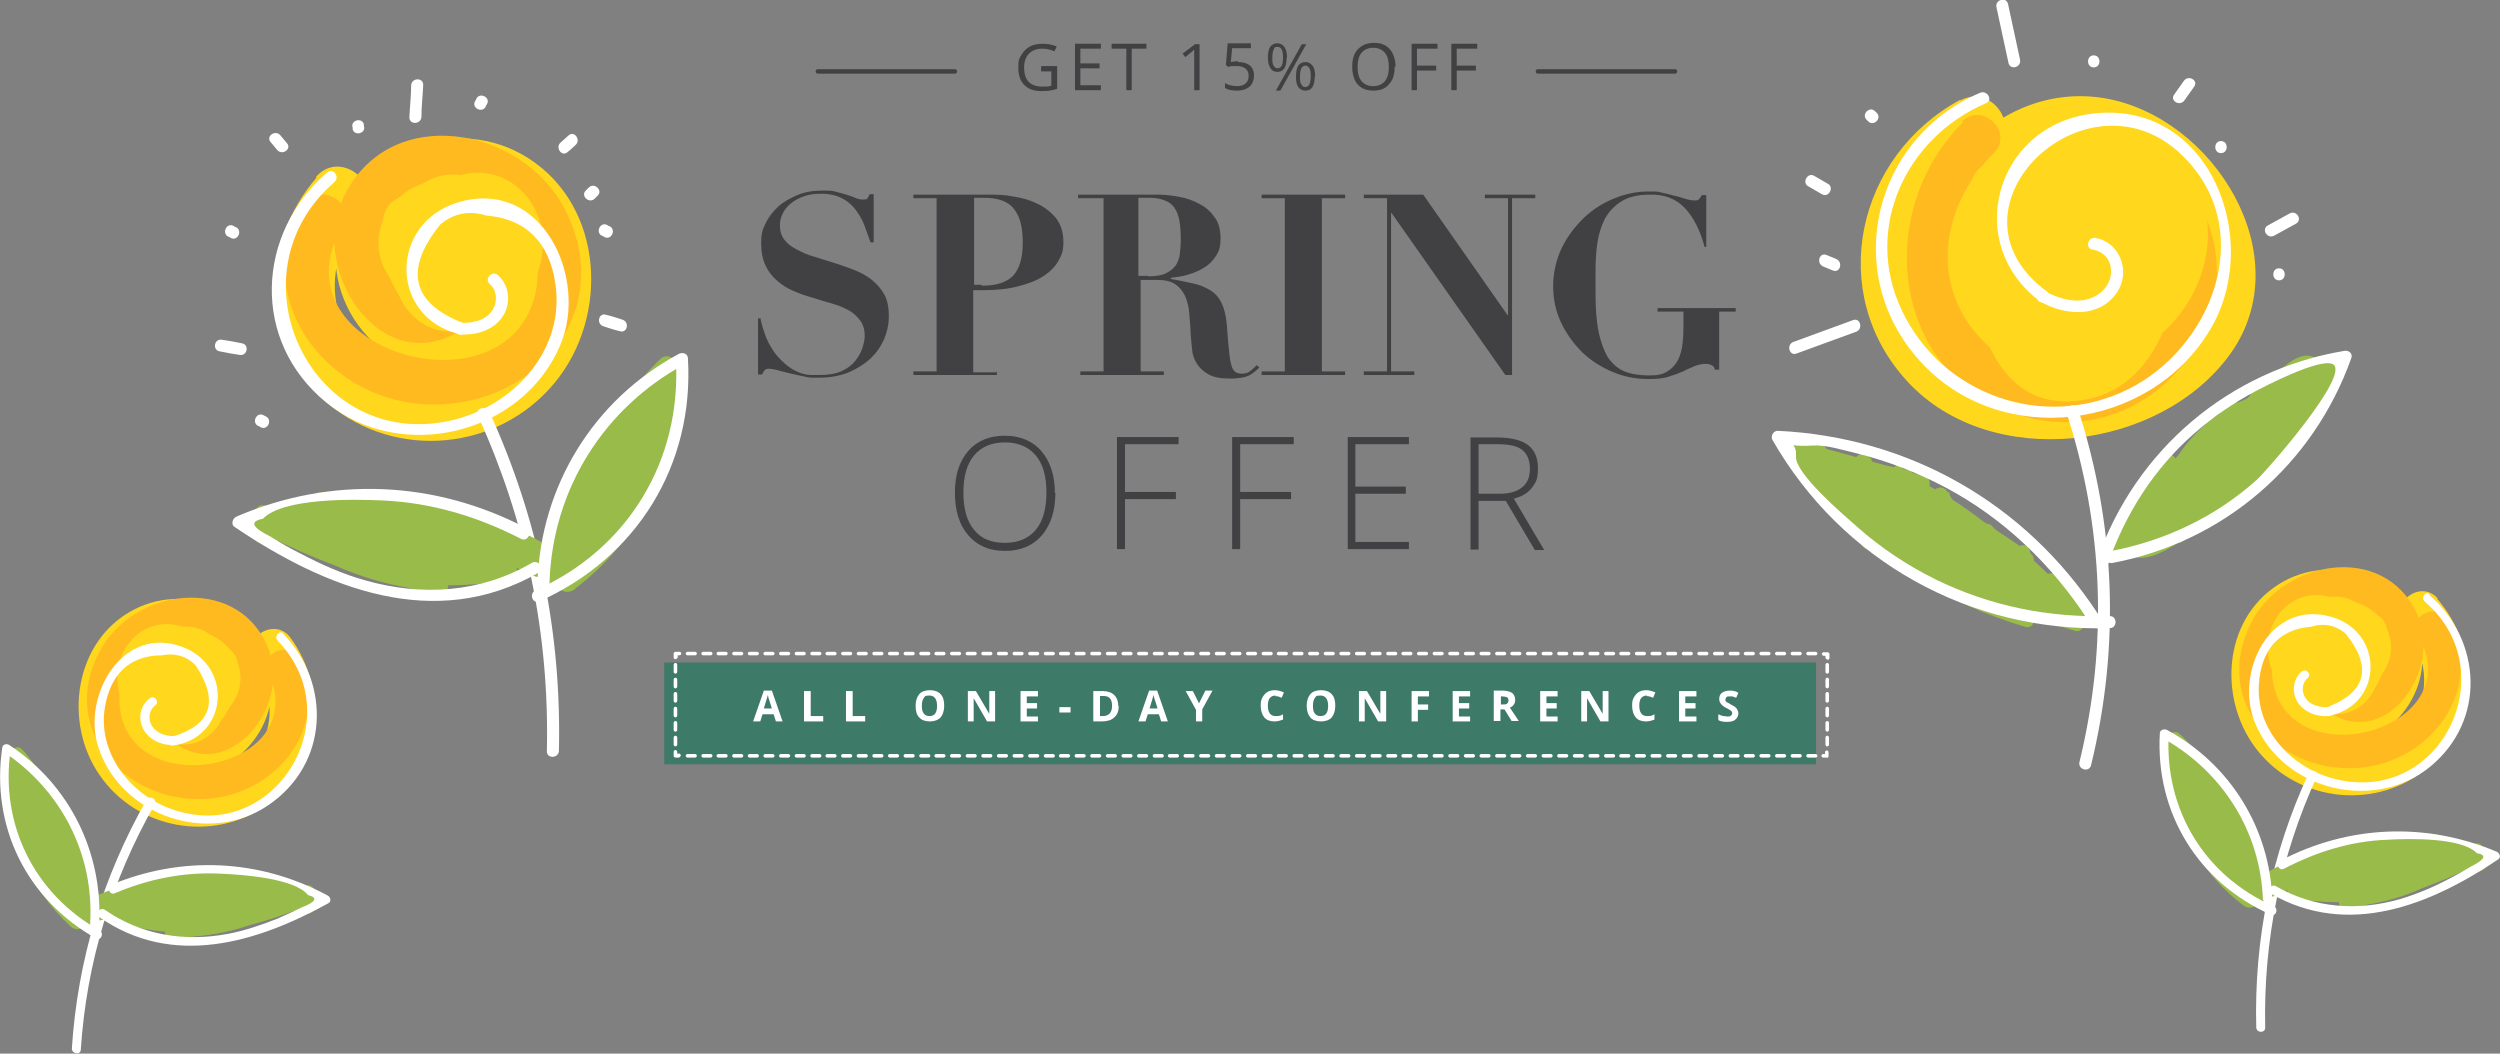 <?xml version="1.0" encoding="UTF-8"?>
<svg id="Layer_1" xmlns="http://www.w3.org/2000/svg" version="1.1" viewBox="0 0 560 236">
  <rect x="0" y="0" width="560" height="236" fill="#808080" stroke="none"/>
  <!-- Generator: Adobe Illustrator 29.2.0, SVG Export Plug-In . SVG Version: 2.1.0 Build 108)  -->
  <defs>
    <style>
      .st0 {
        fill: none;
      }

      .st1 {
        fill: #414042;
      }

      .st2 {
        fill: #3e7a68;
        isolation: isolate;
      }

      .st3 {
        fill: #fff;
      }

      .st4 {
        fill: #ffba1f;
      }

      .st5 {
        fill: #ffd71d;
      }

      .st6 {
        fill: #99bb49;
      }
    </style>
  </defs>
  <rect class="st2" x="148.8" y="148.4" width="258" height="22.8"/>
  <line class="st0" x1="183.3" y1="16" x2="213.9" y2="16"/>
  <path class="st1" d="M213.9,16.5h-30.7c-.3,0-.5-.2-.5-.5s.2-.5.5-.5h30.7c.3,0,.5.2.5.5s-.2.5-.5.5Z"/>
  <line class="st0" x1="344.6" y1="16" x2="375.2" y2="16"/>
  <path class="st1" d="M375.2,16.5h-30.7c-.3,0-.5-.2-.5-.5s.2-.5.5-.5h30.7c.3,0,.5.2.5.5s-.2.5-.5.5Z"/>
  <path class="st5" d="M65.1,142.9c8.6,11.8,7,28.8-5.4,37.5-12.2,8.5-29.1,5.3-37.4-6.8-8.2-11.8-5.7-30.2,7.8-37.1,12.7-6.5,28.8,1.1,30.6,15.6,1.6,13.7-12.5,25.7-25.7,20.2-12-4.9-14.9-23.1-1.7-28.6,12-5,26.6,7.9,19.6,20.1-7,12.3-26.9,3-19.8-9.7,7.7-13.7,26.5,4.4,14.1,11.4-4.8,2.7-12.1-1.2-10.9-7.2,1.2-6.1,9.1-6.8,12.3-2,3.5,5.4-4.5,11.3-8.1,5.9,1.2.3,2.5.6,3.7.8.7-1.5,1.3-3.1,2-4.6-.6-3.1-6.1-7.3-9.3-5.4-3.9,2.2-2.1,7.5.8,9.4,6.4,4,13.6-2.5,13-9.2-.5-5.9-6.3-9.8-11.9-9.1-6.8.8-11,7-11.3,13.5-.5,10.8,9.6,19.5,20.2,17.3,12.3-2.5,16.2-16.5,9.3-26.1-3.8-5.2,4.3-11.1,8.1-5.9h0Z"/>
  <path class="st4" d="M67.1,147.8c7.4,16-6.6,31.5-22.9,31.2-18.3-.3-31.4-17.7-21.1-34.4,8.3-13.4,31.1-15.6,37.2,1.2,4.9,13.4-10.5,31.2-22.9,19.1-3.4-3.3,1.2-9.2,4.7-5.8,5,4.8,11-.4,11.7-6,.6-5-2.7-9.5-7.4-11.2-10.2-3.6-21,6.8-19.5,17.1,3,21.1,43.3,13.3,33.2-8.5-2-4.4,5-7.1,7-2.7h0Z"/>
  <path class="st5" d="M48.4,149.5c.3,2.8-.3,5.8-2,8.1-1.6,2.3-4.4,3.9-7.2,3.8s-5.6-1.9-6.5-4.6c-1-3,.5-6.4,2.8-8.7,1.9-2,4.9-3.5,7.5-2.4,2.6,1,3.8,4.3,3.3,7.1-.4,2.6-2,5.1-4.3,6.3-2.3,1.3-5.3,1.3-7.5-.2-2.4-1.7-3.5-4.9-3.2-7.9.2-2.5,1.5-5.1,3.8-6,1.8-.7,3.9-.3,5.6.8s2.8,2.7,3.7,4.4c1,1.9,1.8,4.1,1.6,6.3s-1.6,4.4-3.7,5c-1.7.5-3.6,0-5-1.1s-2.2-2.8-2.5-4.6c-.2-1.3,0-2.9,1.2-3.4,1.2-.4,2.3.6,3.1,1.5.9,1,1.9,2.1,2.3,3.4.4,1.3,0,3-1.4,3.5-.9.4-2,0-2.5-.7-.6-.8-.5-1.9,0-2.6"/>
  <path class="st5" d="M53.3,148.9c.5,8.6-5,18.2-14.8,17.4-9-.7-13.6-10.2-9.3-17.9,3.8-7,14.3-11.9,20-4,5.1,7,.9,17.6-7.2,20.1-8.7,2.7-16.1-4.8-15.7-13.3.5-9.1,9.6-14.7,17.5-9.3,6.5,4.5,9.9,15.2,4.3,21.6-6.4,7.2-17.1,1.5-18.3-7-.6-4.6,2.5-9.8,7.7-9,4.4.7,8.6,5.8,8.9,10.1.4,4.6-3.4,9-8.2,8.3s-7.7-6.1-5.3-10.4c1.3-2.3,3.9-3.7,6.6-2.6,2.3,1,3.9,4.2,2.6,6.6-2.7,4.7-5.5-1.8-7.3-2.5.9.1,1.7.3,2.6.4.5-.2.9-.5,1.4-.7.4-.8.7-1.6,1.1-2.4-.2.8-.2,1.2.3,2,.5.9.5.5.6.4,1.1-1.4-1.2-5-2.1-5.9-1.6-1.6-2.5-.9-2.5,1.3s.9,3.7,3,2.9c.9-.4,3.4-3.9,1.8-4.6-1-.4-3.1,2.6-3.4,3.4-.6,1.8.6,3,2.5,2.6,2.7-.6,3.4-3.9,3.3-6.2-.4-6.4,9.5-7.6,9.9-1.2h0Z"/>
  <path class="st3" d="M38.6,166.9c-2.7,0-5.6-1.4-6.7-4-1-2.3-.4-5,1.7-6.5,1-.8,2.2.9,1.2,1.6-1.5,1.1-1.7,3.2-.7,4.7,1.1,1.6,3,2.2,4.9,2.2s1,2-.3,2h-.1Z"/>
  <path class="st3" d="M63.4,141.9c10.9,11.3,10.2,29.2-3.2,38.4s-33.2,2.5-38.2-13c-3.7-11.6,5.6-27.6,19.1-22.3,11.3,4.5,9.8,20.3-2.3,22-1.3.2-1.5-1.8-.2-2,8.8-2.6,10.5-8,5.2-16-2.1-2.1-4.7-2.8-7.6-2.2-7.5,0-11.5,4.6-12.7,11.6-1.7,10.2,5.6,19.6,15.1,22.9,23,8,40.2-20.6,23.6-37.8-.9-.9.4-2.5,1.3-1.6h0Z"/>
  <path class="st3" d="M34.7,180.1c-9.7,17.1-15.3,35.4-16.6,55,0,1.3-2.1,1-2-.3,1.3-19.8,6.9-38.3,16.7-55.6.6-1.1,2.5-.3,1.8.8h0Z"/>
  <path class="st6" d="M2.8,168.6v-.2c.2-1.3,1.8-1.3,2.3-.3,0,0,.2.1.3.2,5.5,6.7,9.8,14,13.1,21.8.2.4.5.8.7,1.2.2.3.2.7.2,1,1.4,3.5,2.5,7,3.5,10.7h0v.4c.1.6-.2,1-.7,1.2,0,.4-.1.6-.4.8,0,.3,0,.5-.2.7,0,.3,0,.6.1.9.1,1.3-2,2-2.4.6-.3,0-.5-.2-.7-.5-.1-.2-.2-.3-.3-.5,0,0-.2,0-.3-.2-1.3-1.1-2.5-2.2-3.6-3.4-.4,0-.8,0-1.1-.5-1-1.3-1.8-2.6-2.6-3.9-.8-1.1-1.5-2.2-2.2-3.4-2-3-3.7-6.2-5-9.7v-.7c0-.3-.2-.6-.2-.9-.2-.1-.3-.3-.4-.5-1.5-4.5-2.1-9-1.9-13.7h0v-.3c0-.8.9-1.2,1.6-1l.2.2Z"/>
  <path class="st6" d="M21,201.3h0c.1-.3.3-.5.7-.7,12.2-5.3,25-7.1,38.2-5.2.9.1,1.1.9,1,1.5,1.5.1,2.9.2,4.4.4.7,0,1,.7,1,1.3h.3c.8,0,1.6-.2,2.4-.3.8,0,1.4.6,1.4,1.3.7.5,1,1.5,0,2,0,0-.2.1-.3.2,0,.3-.3.7-.8.8-.4.1-.9.3-1.3.4,0,.1-.3.3-.5.4-3.8,1.5-7.6,2.8-11.5,3.8-4,1.4-8.2,2.2-12.6,2.6-.6,0-1.1.2-1.7.3-.3,0-.5,0-.7-.1h-3c-.8,0-1.1-.7-1-1.3-3.4-.3-6.8-.9-10.3-1.9-.9-.3-1.3-1.4-.8-2-.3,0-.6,0-.8-.1-.2,0-.3,0-.5-.2-1,.3-2.1.5-3.1.8-1.5.4-2.4-1.5-1-2.2-.5-.6-.5-1.5.4-1.8Z"/>
  <path class="st6" d="M67.8,204.6c-14.9-4.7-30.2-4.2-44.7,1.4-2.8,1.1-4.6-3.3-1.7-4.4,15.8-6,32.3-6.4,48.3-1.3,2.9.9,1,5.2-1.9,4.3h0Z"/>
  <path class="st6" d="M15.8,207.5c-9.6-8.8-14.6-21.1-13.9-34.2.2-3.2,5.1-2.5,4.9.7-.6,11.2,3.8,22,12.1,29.6,2.4,2.2-.8,6.1-3.1,3.9h0Z"/>
  <path class="st3" d="M24.9,198.2c15.9-6.6,33.3-5.8,48.5,2.4.6.3.9,1.3.2,1.7-16.1,8.9-35,14.6-51.4,3.1-1.1-.7.2-2.3,1.3-1.6,8.2,5.7,17.8,7.2,27.5,5.4,3.8-.7,7.5-2,11.1-3.4,1.8-.8,3.6-1.6,5.4-2.5,3.3-1.3,3.8-2.2,1.5-2.8-3-3.8-14.8-4.6-19.7-4.8-8.2-.4-16.1,1.2-23.6,4.4-1.2.5-1.9-1.4-.7-1.9h0Z"/>
  <path class="st3" d="M20.2,206.8c.9-15.5-6.5-29.8-19.4-38.4.5-.2,1.1-.4,1.6-.6-2.5,16.7,5.2,32.4,19.9,40.6,1.1.6.3,2.5-.8,1.8-15.5-8.7-23.6-25-21-42.7.1-.8,1-1,1.6-.6,13.5,8.9,21,24.1,20.1,40.2,0,1.3-2.1,1-2-.3h0Z"/>
  <path class="st5" d="M545.9,134.1c9.6,11,9.6,28.1-2,37.8-11.4,9.6-28.5,7.9-37.9-3.4-9.2-11.1-8.4-29.5,4.4-37.6,12-7.6,28.8-1.5,31.8,12.8,2.9,13.5-10.1,26.7-23.8,22.4-12.4-3.8-16.9-21.7-4.2-28.3,11.5-6.1,27.2,5.5,21.4,18.3-5.9,12.9-26.5,5.4-20.6-7.9,6.4-14.4,26.8,2,15.1,10.1-4.5,3.1-12.2,0-11.5-6.2s8.4-7.6,12-3.1c4,5-3.5,11.6-7.5,6.6,1.3.2,2.5.3,3.8.5.5-1.6,1.1-3.2,1.6-4.8-.8-3.1-6.7-6.7-9.7-4.6-3.7,2.5-1.4,7.7,1.7,9.3,6.8,3.4,13.3-3.7,12.2-10.3-1-5.8-7.1-9.2-12.7-8-6.7,1.4-10.3,8-10,14.4.5,10.8,11.3,18.6,21.7,15.5,12-3.6,14.7-17.9,6.9-26.9-4.2-4.8,3.3-11.4,7.5-6.6h-.2Z"/>
  <path class="st4" d="M548.3,138.8c8.8,15.3-3.7,32-20,33.2-18.2,1.3-32.9-14.9-24.1-32.4,7.1-14.1,29.6-18.3,37.2-2.2,6.1,12.9-7.7,32-21.1,21.1-3.7-3,.4-9.3,4.2-6.2,5.4,4.4,11-1.4,11.1-7.1,0-5-3.5-9.2-8.4-10.4-10.5-2.7-20.3,8.6-17.9,18.8,4.9,20.7,44.3,9.4,32.3-11.4-2.4-4.2,4.3-7.5,6.7-3.3h0Z"/>
  <path class="st5" d="M529.8,142.1c.5,2.8.2,5.8-1.2,8.2s-4,4.3-6.8,4.4c-2.8.2-5.8-1.4-6.9-4-1.2-2.9,0-6.4,2-8.9,1.8-2.1,4.5-3.9,7.2-3.1,2.7.8,4.1,4,3.9,6.8-.2,2.6-1.5,5.2-3.7,6.7s-5.2,1.7-7.5.4c-2.6-1.5-3.9-4.6-3.9-7.6s1-5.2,3.2-6.3c1.7-.9,3.9-.7,5.6.3s3,2.4,4.1,4.1c1.2,1.8,2.2,3.9,2.2,6.1s-1.2,4.5-3.2,5.4c-1.6.7-3.6.4-5.1-.7-1.5-1-2.4-2.6-2.9-4.3-.4-1.2-.3-2.9.9-3.4,1.1-.5,2.3.4,3.3,1.2,1,.9,2.1,1.9,2.5,3.2.5,1.3.2,3-1.1,3.6-.8.4-2,.2-2.6-.5s-.7-1.9,0-2.6"/>
  <path class="st5" d="M534.7,141.1c1.3,8.6-3.4,18.6-13.2,18.7-9,0-14.5-9-10.9-17,3.2-7.3,13.1-13.1,19.5-5.8,5.7,6.5,2.5,17.5-5.3,20.6-8.4,3.4-16.5-3.3-16.8-11.9-.3-9.1,8.3-15.6,16.6-10.8,6.8,3.9,11.3,14.3,6.3,21.1-5.7,7.8-16.9,3-18.8-5.3-1-4.6,1.6-10,6.9-9.6,4.4.3,9,5.1,9.8,9.3.8,4.6-2.6,9.3-7.4,9-4.8-.2-8.3-5.4-6.2-9.9,1.1-2.4,3.6-4.1,6.3-3.2,2.3.8,4.3,3.9,3.2,6.3-2.3,5-5.7-1.3-7.5-1.8.9,0,1.7.1,2.6.2.4-.3.9-.6,1.3-.9.3-.8.6-1.7.8-2.5-.2.8,0,1.2.4,1.9.6.8.6.4.6.3,1-1.5-1.6-4.8-2.6-5.7-1.7-1.5-2.6-.7-2.4,1.5,0,1.7,1.3,3.6,3.3,2.6.9-.4,3-4.2,1.4-4.7-1-.4-2.9,2.9-3.1,3.7-.4,1.8.9,3,2.7,2.4,2.6-.9,3-4.2,2.7-6.5-1-6.3,8.8-8.4,9.8-2h0Z"/>
  <path class="st3" d="M521.6,160.4c-2.7.2-5.7-.9-7.1-3.4-1.2-2.2-.8-5,1.1-6.6,1-.8,2.3.7,1.3,1.5-1.4,1.2-1.4,3.3-.3,4.7,1.2,1.5,3.2,1.9,5,1.8,1.3,0,1.2,1.9,0,2h0Z"/>
  <path class="st3" d="M544.1,133.2c11.9,10.3,12.8,28.2.3,38.5s-32.9,5.4-39.2-9.6c-4.8-11.2,3.1-28,17.1-23.9,11.7,3.4,11.6,19.4-.3,22.1-1.3.3-1.7-1.7-.4-2,8.5-3.4,9.8-8.9,3.8-16.4-2.3-1.9-4.9-2.4-7.8-1.5-7.5.6-11.1,5.6-11.6,12.7-.8,10.3,7.3,19,17.1,21.4,23.7,5.9,38.2-24.1,20.1-39.7-1-.8,0-2.5,1.1-1.7h-.2Z"/>
  <path class="st3" d="M519,173.9c-8.2,17.9-12,36.7-11.6,56.3,0,1.3-2,1.2-2-.1-.5-19.8,3.4-38.8,11.7-56.8.5-1.2,2.4-.5,1.9.6h0Z"/>
  <path class="st6" d="M486.1,165.3v-.2c0-1.4,1.7-1.4,2.3-.5.1,0,.2.1.3.2,6.1,6.2,11.1,13.1,15,20.6.3.4.5.7.8,1.1.2.3.3.7.3,1,1.7,3.3,3.1,6.8,4.4,10.4h0c0,.2,0,.3.1.4.2.6-.1,1-.6,1.3,0,.4,0,.6-.3.8,0,.3,0,.5-.1.7,0,.3.1.6.2.9.3,1.3-1.8,2.2-2.3.8-.3,0-.5-.2-.7-.4-.1-.1-.2-.3-.3-.4,0,0-.2,0-.3-.1-1.4-1-2.7-2-3.9-3.1-.4,0-.8,0-1.1-.4-1.1-1.2-2-2.4-3-3.7-.9-1-1.7-2.1-2.5-3.2-2.3-2.8-4.2-5.8-5.8-9.2-.1-.2-.1-.4,0-.6-.1-.3-.2-.6-.3-.9-.2-.1-.3-.3-.4-.5-1.9-4.4-2.9-8.7-3.2-13.4h0v-.3c0-.8.8-1.2,1.5-1.1v-.2Z"/>
  <path class="st6" d="M507.2,196.2h0c0-.3.3-.6.6-.8,11.7-6.4,24.3-9.3,37.6-8.6.9,0,1.2.8,1.1,1.4h4.4c.7,0,1.1.6,1.1,1.2h.3c.8-.2,1.6-.3,2.4-.5.8-.1,1.4.5,1.5,1.2.7.4,1.1,1.4.3,2,0,0-.2.1-.3.2,0,.3-.2.7-.7.9-.4.2-.8.4-1.2.5,0,.2-.2.3-.5.4-3.6,1.9-7.3,3.4-11.1,4.8-3.9,1.8-8,3-12.3,3.7-.6.1-1.1.3-1.7.4h-.7c-.9.1-1.8.2-2.7.3h-.3c-.8,0-1.1-.6-1.1-1.2-3.4,0-6.9-.3-10.4-.9-.9-.2-1.4-1.3-1-2h-.8c-.2,0-.3,0-.5-.1-1,.3-2,.7-3,1-1.4.5-2.5-1.3-1.2-2.1-.5-.5-.6-1.5.3-1.9h0Z"/>
  <path class="st6" d="M554.2,195.3c-15.2-3.4-30.4-1.5-44.4,5.3-2.7,1.3-4.9-2.9-2.1-4.2,15.2-7.4,31.6-9.2,48-5.6,3,.7,1.4,5.1-1.5,4.5h0Z"/>
  <path class="st6" d="M502.5,202.8c-10.4-7.9-16.4-19.7-16.9-32.8-.1-3.2,4.9-2.9,5,.3.4,11.2,5.8,21.6,14.7,28.4,2.5,1.9-.2,6.1-2.8,4.1h0Z"/>
  <path class="st3" d="M510.8,192.8c15.3-8,32.6-8.7,48.5-2,.6.3,1,1.2.3,1.7-15.3,10.3-33.6,17.6-50.9,7.7-1.1-.6,0-2.3,1.1-1.7,8.6,5,18.4,5.6,27.8,2.9,3.7-1.1,7.3-2.6,10.7-4.4,1.8-.9,3.5-1.9,5.2-2.9,3.2-1.6,3.6-2.6,1.3-3-3.3-3.5-15.1-3.3-20-3-8.2.3-15.9,2.7-23.2,6.5-1.1.6-2-1.2-.9-1.8h.1Z"/>
  <path class="st3" d="M506.9,201.7c-.5-15.5-9.2-29.1-22.7-36.5.5-.3,1-.5,1.6-.8-1,16.9,8,31.8,23.5,38.6,1.2.5.5,2.4-.6,1.9-16.3-7.2-25.9-22.8-24.9-40.6,0-.8.9-1.1,1.6-.8,14.2,7.7,23.1,22.1,23.6,38.2,0,1.3-2,1.2-2-.1h-.1Z"/>
  <path class="st3" d="M509.4,52.8c1.6-.9,3.3-1.8,4.9-2.7,1.5-.8.2-3.1-1.4-2.3-1.6.9-3.3,1.8-4.9,2.7-1.5.8-.2,3.1,1.4,2.3h0Z"/>
  <path class="st3" d="M510.5,62.8c1.7,0,1.7-2.7,0-2.7s-1.7,2.7,0,2.7h0Z"/>
  <path class="st5" d="M439.2,22.3c-23.3,12.5-30.4,43.3-11.8,63.3s56.3,15.5,72.1-6.2c15.9-22-3.7-53.3-28.1-57.4-25.6-4.3-48.1,22.6-37.1,46.8,9.1,19.9,40.2,23.6,49,1.4,8.6-21.7-17.4-42.7-35.6-26.1-17.2,15.8-1,45.8,21.8,38,20.7-7,19.4-41.7-4.2-42.5-11.3-.4-20.8,10.5-17.4,21.6,3,9.6,16.3,14.9,23.9,6.9,6.9-7.3,1.9-20.7-8.7-19.7-11.1,1.1-11.7,14.2-3.4,19.4,7.3,4.6,14-7,6.8-11.5,8.9,5.6,1.7,15.3-6.5,13.1-12.9-3.5-4.4-19.3,4.6-17.6,16.8,3.3-.2,30.8-15,16.3-9.2-9-4.1-24.6,5.9-30.4,10.1-5.8,22.1-1.5,29.4,6.8,22.5,25.5-18.1,50-40.8,37.6-20.2-11-17-38,1.8-48.1,7.6-4.1.8-15.6-6.8-11.5h0v-.2Z"/>
  <path class="st5" d="M460.6,46.7c14.5-4.4,26.4,6.9,24.5,21.5-1.1,8.5,12.3,8.4,13.4,0,3-23.2-19.4-41-41.4-34.4-8.2,2.5-4.7,15.4,3.6,12.9h-.1Z"/>
  <path class="st4" d="M439.7,27.4c-20.8,20.7-15.8,59,15.3,66.3,28.1,6.6,52.1-24.5,36.8-49.5-6.9-11.3-21.7-18-34.3-12.1-12.5,5.9-14.6,21.2-7.3,32.1,5.9,8.8,19.1,13.7,27.1,4.5,7.3-8.4.4-19.8-9.8-20-6.5,0-6.5,9.9,0,10-5.4,0-9.4,3.8-11-4.2-1.4-7.6,2.8-13.3,10.4-14.7,7.9-1.4,16,7.3,18.3,13.9,4.4,12.9-3.3,26-16.2,29.7-11.5,3.3-23.6-2.8-29.4-13.1-6.8-12.2-2.5-26.6,7-36,4.6-4.6-2.5-11.6-7.1-7.1h0l.2.2Z"/>
  <path class="st5" d="M448.1,43.2c-1.7,9.4-.9,19.2,2.3,28.2,1.5,4.2,3.7,8.5,7.7,10.6,4.8,2.5,11,1,15-2.6s6.1-8.9,7.1-14.2c1.4-7.4.8-15.5-3.5-21.7-4.2-6.2-12.7-9.8-19.7-7-5.3,2.1-8.7,7.3-10.5,12.7-2.4,7.3-1.9,16.2,3.5,21.7,3.9,4,9.9,5.6,15.4,5.2,8.4-.6,16.4-5.6,20.2-13.1,3.8-7.5,3-17.2-2.2-23.7-5.3-6.5-14.8-9.3-22.7-6.3-7.8,3.1-13,12-11.4,20.2.8,4.3,3.4,8.3,7.3,10.3,3.8,2,8.9,1.8,12.3-.9,3.4-2.8,4.5-8.1,2.1-11.7-2.4-3.6-8.1-4.7-11.3-1.7-3.2,2.9-2.3,9.2,1.8,10.8,3.3,1.3,7.2-.7,9.4-3.6,1-1.4,1.8-3.1,1.3-4.7-.8-3-5.4-3.6-7.7-1.4-2.3,2.1-2.7,5.6-2.4,8.7"/>
  <path class="st5" d="M441.6,41.4c-2.3,16.3,0,52.3,25.1,48.2,20.4-3.4,25.5-32.7,16.5-48.1-10.5-17.9-34.5-15.6-42.2,3.2-8.1,19.8,4.8,40.9,27.1,37.6,19.2-2.8,32.4-23.5,23.8-41.7-8.2-17.4-33.4-21.3-44.9-5-9.9,14.2-1.5,39.9,18.9,35.4,18.4-4.1,15.5-33.8-4.3-30.1-8.7,1.6-13.3,11.6-9,19.4,4.9,8.9,16.9,7.8,22.8.6,5.6-6.8,3.6-17.1-5.8-18.6-9.9-1.5-14.7,8-14.3,16.5.3,8.6,13.7,8.6,13.4,0,.6-4.4-2-4.7-7.9-1-2.6-1-4.1-2.8-4.5-5.3-1.3-3.8,0-7.9,2.9-10.8,5.9-5.9,15.7-3.6,19.9,3,11.3,17.6-21.3,35.3-26.9,16.8-2-6.7,1.3-18.8,9.5-19.5,10.9-.9,13.2,13.8,11.9,21.3-1.2,7-8,18.8-15.3,9.6-5.4-6.8-4.9-20.2-3.8-28,1.2-8.4-11.7-12.1-12.9-3.6h0Z"/>
  <path class="st3" d="M457.1,67.6c5.5,3.1,13.2,3.7,17.1-2.1,3.1-4.5.8-11.2-4.8-12.2-1.7-.3-2.4,2.3-.7,2.6,4.9.8,5.4,6.6,2,9.5-3.6,3.1-8.5,2-12.3,0-1.5-.8-2.9,1.5-1.4,2.3h0Z"/>
  <path class="st3" d="M443.5,20.8c-23.9,10.2-31.2,40.4-13.5,60,17.9,19.9,51.5,15.8,65.1-7,12-20.1-.2-51.8-26.7-48.3-21.5,2.8-28.8,29.2-11.3,42.1,1.4,1,2.7-1.3,1.4-2.3-25.6-18.9,10.1-52.2,31.3-29.5,15.7,16.7,5.4,42.2-13.1,51.4-19,9.4-41.8,1.2-50.7-17.7-8.7-18.3.9-38.7,18.9-46.4,1.6-.7.2-3-1.4-2.3h0Z"/>
  <path class="st3" d="M462.9,92.4c8.3,25.8,9.3,52,2.9,78.3-.4,1.7,2.2,2.4,2.6.7,6.5-26.7,5.5-53.6-2.9-79.7-.5-1.6-3.1-.9-2.6.7h0Z"/>
  <path class="st6" d="M403.6,99.8c1.4,6.5,3.7,11.6,7.7,16.9,1,1.3,3,.9,3.1-.8.4-5.4-.6-9.3-3.7-13.8-1-1.5-3.6-.6-3.1,1.3,2,7.3,5.1,13.4,9.8,19.2.9,1.1,3,.2,2.9-1.2-.6-6.8-2.5-11.9-6.5-17.5-1.1-1.5-3.6-.7-3.1,1.3,1.7,6.5,4.4,11.3,9,16.2.9,1,3,.3,2.9-1.2-.8-6.2-2.5-11.1-5.9-16.4-1.1-1.7-3.3-.5-3.1,1.3,1.2,8.1,4,14.5,9.1,20.8.9,1.2,2.9.2,2.9-1.2,0-8.5-2.1-15.3-6.9-22.3-1.1-1.5-3.5-.6-3.1,1.3,2.1,8.8,6,16,12.1,22.6,1.2,1.3,3.1,0,2.8-1.6-1.4-6.5-3.6-12-6.9-17.7-1-1.7-3.5-.5-3.1,1.3.9,4.1,4.6,23.3,12.3,19.4,7.3-3.7-3.2-18.7-5.9-22s-3-.2-2.9,1.2c1.1,9,4.6,16,11.5,22,1,.9,2.9.4,2.9-1.2-.4-7.2-2.2-12.5-6.5-18.3-.9-1.2-3.3-1-3.1.8,1.1,8.9,4.2,16.2,9.8,23.2,1,1.3,2.7,0,2.9-1.2,1-8.4-.6-15.2-5.4-22.2-1.1-1.6-3.5-.6-3.1,1.3,2.1,9.1,5.8,16.8,11.6,24.1.9,1.1,2.9.2,2.9-1.2-.4-6.6-1.9-12.3-4.7-18.2-.7-1.5-3.2-.8-3.1.8.4,8.2,3,14.7,8.2,20.9.8.9,2.6.4,2.8-.7,1.4-7.1.2-13.1-4.2-18.9-1.1-1.5-3.4-.6-3.1,1.3,1.2,6.8,4,11.9,9.1,16.6,1.1,1,2.7.3,2.9-1.2.4-4.2.1-7.4-.8-11.5-.5-2.1-3.6-1.2-3.2.9,1,5.5,2.8,9.1,6.5,13.3,1,1.1,2.8.2,2.9-1.2,0-2.1.1-4.1.2-6.2-1.1.1-2.2.3-3.3.4.5,1.3.9,2.6,1.4,3.9.6,1.8,3.1,1.5,3.3-.4,0-1.1.2-2.1.2-3.2-1,.3-2.1.6-3.1.8,1,1.6,2,3.1,3,4.7,1.2,1.8,4.1.1,2.9-1.7-1-1.6-2-3.1-3-4.7-.9-1.4-3-.8-3.1.8,0,1.1-.2,2.1-.2,3.2,1.1-.1,2.2-.3,3.3-.4-.5-1.3-.9-2.6-1.4-3.9-.6-1.7-3.2-1.5-3.3.4,0,2.1-.1,4.1-.2,6.2,1-.4,1.9-.8,2.9-1.2-3.4-3.4-5.3-7.3-5.7-11.8-1.1.3-2.2.6-3.2.9,1.1,3.5,1.4,7,.7,10.6,1-.4,1.9-.8,2.9-1.2-4.7-4.3-7.2-8.9-8.3-15.1-1,.4-2,.9-3.1,1.3,3.8,5,5.2,9.7,3.9,16.3.9-.2,1.9-.5,2.8-.7-4.7-5.7-6.8-11.2-7.2-18.6-1,.3-2.1.6-3.1.8,2.8,5.8,3.9,10,4.3,16.5,1-.4,1.9-.8,2.9-1.2-5.4-6.8-8.8-14.2-10.7-22.6-1,.4-2,.9-3.1,1.3,4.4,6.5,5.9,12.7,4.9,20.5,1-.4,1.9-.8,2.9-1.2-5.1-6.3-7.8-12.8-8.8-20.9-1,.3-2.1.6-3.1.8,3.8,5.2,5.7,10.1,6,16.6,1-.4,1.9-.8,2.9-1.2-6.2-5.4-9.6-11.4-10.6-19.6-1,.4-1.9.8-2.9,1.2,2.8,3.3,4.9,7,6.2,11.1-.3,4.7-1,5.6-2.1,2.7-2.7-1.1-4.2-11.3-4.9-14.4-1,.4-2,.9-3.1,1.3,3.2,5.4,5.3,10.8,6.6,16.9.9-.5,1.9-1.1,2.8-1.6-5.8-6.3-9.3-12.9-11.2-21.2-1,.4-2,.9-3.1,1.3,4.4,6.4,6.4,12.8,6.4,20.6,1-.4,1.9-.8,2.9-1.2-4.7-5.9-7.2-12-8.3-19.4-1,.4-2,.9-3.1,1.3,3,4.6,4.7,9.1,5.4,14.7,1-.4,1.9-.8,2.9-1.2-4.2-4.5-6.6-8.9-8.1-14.7-1,.4-2,.9-3.1,1.3,3.6,4.9,5.5,9.6,6.1,15.8,1-.4,1.9-.8,2.9-1.2-4.4-5.5-7.1-11-8.9-17.8-1,.4-2,.9-3.1,1.3,3,3.5,4.1,7.5,3.3,12.1,1-.3,2.1-.6,3.1-.8-3.7-5-6-10-7.4-16.1-.5-2.1-3.7-1.2-3.2.9h0l-.2.4Z"/>
  <path class="st6" d="M522.7,83.4c0-1.2-1.3-1.9-2.3-1.5-.2-.4-.5-.7-.9-1.1-3.1-3-7.4.5-10.4,3.8-.7.4-1.3.8-1.9,1.2-.8-.7-2.2-.6-2.6.8-.2.7-.4,1.3-.6,2-.2.2-.4.4-.5.6h0c-.1,0-.2,0-.4.2-.5.2-1.1.5-1.6.7-.1,0-.3,0-.4.2-.2-1.5-2.8-1.7-3.2,0-.2.8-.4,1.5-.6,2.3-.6.4-1.2.8-1.7,1.2-.5,0-1.1.2-1.4.9,0,0,0,.2-.1.3-2.4,2-4.4,4.4-6.2,7-.2.2-.4.5-.6.7-.6-1.1-2.4-1.5-3-.2-.9,2.1-2,4.1-3.1,6.1-1.9,2-3.5,4.2-4.9,6.6-1.7,1.7-2.8,3.6-2.5,5.5-.2.5-.4.9-.5,1.4-.4,1.2.9,2.5,2.1,2.1.2,0,.4-.2.7-.3,3,2.2,7.3.7,11.7-2.3.5,0,.9,0,1.3-.5.2-.2.3-.4.5-.6,1.3-.5,2.5-1.7,3.5-3.1.9-.8,1.7-1.5,2.5-2.3.8-.5,1.5-1,2.2-1.5,0,0,.1,0,.2,0,.3,1.1,1.8,1.7,2.8.8,3-2.9,5.4-6.1,7.4-9.5.6.2,1.3.2,1.8-.3,4-3.5,7.1-7.4,9.4-11.9,1.9-2.6,3-5.7,3.5-9.4h-.2Z"/>
  <path class="st6" d="M466.3,138.1c-.5-.3-1.1-.6-1.6-.8-.1-.3-.4-.5-.7-.6,0-.4,0-.8-.2-1.2.5-.6.6-1.5-.2-2.1-.9-.8-1.8-1.5-2.7-2.3,0-.2-.2-.5-.4-.7-1.6-1.7-3.2-3.3-4.9-4.8,0-.6-.2-1.3-.7-1.6-3.5-2.4-7-4.8-10.5-7.1-3.9-3-7.9-5.7-12.2-8,.2-.8,0-1.9-1.1-2.2-.9-.3-1.8-.5-2.7-.8-.2-.3-.5-.5-.9-.6-1.8-.4-3.5-.7-5.3-1.1-4.6-1.3-9.1-2.6-13.7-3.8-.8-.2-1.4.2-1.8.8-1.7-.6-3.4-1.3-5-1.9-2-.8-2.9,2.5-.9,3.2h0c-.3.6-.3,1.3.3,1.9,4.7,5,9.4,9.9,14.1,14.9,1.3,1.4,3.3-.3,2.7-1.8h0c2,1.3,4.1,2.5,6.2,3.6-1.4-.6-2.7-1.2-4.1-1.8-1.5-.6-2.9,1.8-1.6,2.8,3.1,2.4,6.2,4.8,9.3,7.2.5.4,1,.4,1.5.3,7.6,4.6,15.7,8.2,24.4,10.8,1.2.4,2-.5,2-1.5.7,0,1.4.2,2.1.3,2.4.7,4.7,1.4,7.1,2.1,1.8.5,2.9-2.1,1.3-3.1h.2ZM413.8,110.3c-1.5-1.8-3.1-3.4-4.8-4.9h.2c.7.3,1.3,0,1.6-.4.6,0,1.2.3,1.9.4,3.3,1.2,6.6,2,10,2.5h0c.9.4,1.6.6,2.1.8,3.3,1.4,6.4,3,9.4,4.8.1.2.3.4.5.6,2.6,1.8,5.3,3.7,7.9,5.5,0,.3.2.6.5.9,2.4,2.1,4.6,3.6,7.2,4.9h0v.6c-1.1-.5-2.1.2-2.3,1.1-3.9-1.7-7.8-3.2-11.8-4.6h-.4c-7.9-3.2-15.2-7.2-22.2-12.2h.2ZM442.4,128.8c2.4.9,4.8,1.9,7.2,2.9h-.8c-.6,0-1.1.2-1.3.7-1.3-.8-2.6-1.6-3.9-2.3-.4-.4-.8-.8-1.2-1.2h0ZM435.1,125.9s.1.2.2.2c-.7-.2-1.3-.5-2-.7-.9-.5-1.8-1-2.7-1.4,1.5.7,3,1.3,4.5,1.9Z"/>
  <path class="st6" d="M402.8,102.5c15.6,19.3,36.7,32.3,61,37.3,3.9.8,5.5-5.1,1.6-5.9-23.4-4.9-43.3-17.2-58.3-35.8-2.5-3.1-6.8,1.3-4.3,4.3h0Z"/>
  <path class="st6" d="M476.1,125.4c20.4-7.2,37-21.4,47-40.6,2-3.8-3.8-7.2-5.8-3.4-9.2,17.6-24.2,30.9-43,37.5-4,1.4-2.3,7.9,1.8,6.4h0Z"/>
  <path class="st3" d="M472.6,138c-13.7.4-26.7-2.2-39-8.2-6.3-3.1-12.3-7.1-17.5-11.7-3.3-2.9-14.1-12.1-13.8-15.9.3-3.7-3-2,3.7-2.4,3-.2,6.7,1,9.7,1.7,7,1.7,13.9,4.4,20.3,7.8,12.9,6.9,23.5,17.1,31.5,29.3.9,1.4,3.3,0,2.3-1.3-16.2-24.6-42.2-39.4-71.6-40.8-1,0-1.6,1.2-1.2,2,15.5,27.1,44.3,43.2,75.6,42.2,1.7,0,1.7-2.7,0-2.7h0Z"/>
  <path class="st3" d="M402.4,79.2c4.5-1.6,8.9-3.3,13.4-4.9,1.6-.6.9-3.2-.7-2.6-4.5,1.6-8.9,3.3-13.4,4.9-1.6.6-.9,3.2.7,2.6h0Z"/>
  <path class="st3" d="M408.4,59.7l2.2.9c1.6.6,2.3-1.9.7-2.6l-2.2-.9c-1.6-.6-2.3,1.9-.7,2.6h0Z"/>
  <path class="st3" d="M405,41.7l3.1,1.8c1.5.9,2.8-1.5,1.4-2.3-1-.6-2.1-1.2-3.1-1.8-1.5-.9-2.8,1.5-1.4,2.3h0Z"/>
  <path class="st3" d="M418.1,26.8l.4.4c1.2,1.2,3.1-.7,1.9-1.9l-.4-.4c-1.2-1.2-3.1.7-1.9,1.9h0Z"/>
  <path class="st3" d="M452.5,13.4c-.9-4.2-1.8-8.3-2.7-12.5-.4-1.7-2.9-1-2.6.7.9,4.2,1.8,8.3,2.7,12.5.4,1.7,2.9,1,2.6-.7h0Z"/>
  <path class="st3" d="M469,15.1c1.7,0,1.7-2.7,0-2.7s-1.7,2.7,0,2.7h0Z"/>
  <path class="st3" d="M489.3,22.5l2.2-3.1c1-1.4-1.3-2.7-2.3-1.3-.7,1-1.5,2.1-2.2,3.1-1,1.4,1.3,2.7,2.3,1.3h0Z"/>
  <path class="st3" d="M497.5,34.3c1.7,0,1.7-2.7,0-2.7s-1.7,2.7,0,2.7h0Z"/>
  <path class="st3" d="M472.3,126c3.9-11.1,10.3-21.1,19.2-28.9,4.2-3.7,8.9-6.9,13.8-9.5,1.7-.9,14.5-7.6,17.3-6,4,2.4-15.1,24.1-17.1,25.9-9.4,8.4-20.7,13.7-33,16-1.7.3-1,2.9.7,2.6,24.9-4.7,45-22,53.5-45.9.4-1.1-.7-1.8-1.6-1.6-25.7,4.3-46.7,22.1-55.3,46.7-.6,1.6,2,2.3,2.6.7h-.1Z"/>
  <path class="st5" d="M70.9,39.8c-12.8,14.7-12.8,37.6,2.6,50.6,15.2,12.8,38.1,10.6,50.7-4.6,12.3-14.8,11.2-39.5-5.9-50.4-16.1-10.2-38.6-2-42.6,17.1-3.8,18.1,13.6,35.7,31.9,30,16.6-5.1,22.6-29,5.7-37.9-15.4-8.1-36.3,7.4-28.6,24.4,7.8,17.2,35.5,7.2,27.6-10.6-8.6-19.2-35.9,2.7-20.2,13.5,6.1,4.2,16.3,0,15.4-8.3-.9-8.3-11.3-10.1-16.1-4.1-5.3,6.7,4.7,15.6,10.1,8.8-1.7.2-3.4.5-5.1.7-.7-2.1-1.4-4.3-2.1-6.4,1.1-4.1,9-9,13-6.1,4.9,3.4,1.9,10.3-2.2,12.4-9.1,4.6-17.8-5-16.3-13.8,1.4-7.7,9.5-12.2,16.9-10.7,8.9,1.9,13.8,10.7,13.4,19.3-.6,14.5-15.1,24.9-29,20.7-16.1-4.9-19.6-24-9.2-36,5.7-6.5-4.4-15.3-10.1-8.8h0v.2Z"/>
  <path class="st4" d="M67.7,46.1c-11.8,20.5,5,42.8,26.7,44.4,24.4,1.8,44-19.9,32.3-43.3-9.4-18.9-39.6-24.5-49.8-2.9-8.2,17.3,10.2,42.8,28.3,28.2,5-4-.6-12.4-5.6-8.3-7.2,5.8-14.7-1.8-14.8-9.5-.2-6.7,4.7-12.3,11.2-14,14.1-3.6,27.1,11.6,23.9,25.2-6.6,27.8-59.3,12.6-43.2-15.3,3.2-5.6-5.8-10.1-9-4.5h0Z"/>
  <path class="st5" d="M92.4,50.5c-.7,3.7-.3,7.7,1.6,11,1.9,3.3,5.4,5.7,9.2,5.9,3.8.2,7.7-1.9,9.2-5.4,1.7-3.9,0-8.6-2.7-11.9-2.4-2.9-6.1-5.2-9.6-4.2-3.6,1.1-5.5,5.3-5.3,9.1.2,3.5,2,7,5,9s7,2.3,10.1.6c3.5-2,5.2-6.1,5.2-10.1s-1.4-6.9-4.3-8.4c-2.3-1.2-5.2-.9-7.5.3s-4.1,3.3-5.5,5.5c-1.6,2.5-2.9,5.3-2.9,8.2s1.6,6,4.3,7.2c2.2.9,4.8.5,6.8-.9,1.9-1.4,3.3-3.5,3.9-5.8.5-1.7.4-3.9-1.2-4.6-1.5-.7-3.1.5-4.4,1.6-1.4,1.2-2.8,2.5-3.4,4.2s-.2,4,1.4,4.8c1.1.6,2.6.3,3.5-.6.8-1,.9-2.5.2-3.5"/>
  <path class="st5" d="M85.9,49.1c-1.7,11.4,4.5,24.9,17.7,25,12.1,0,19.3-12,14.6-22.8-4.3-9.7-17.6-17.5-26.2-7.7-7.7,8.7-3.3,23.4,7.1,27.6,11.3,4.6,22-4.4,22.5-15.9.5-12.2-11.1-20.8-22.2-14.5-9.1,5.2-15.1,19.1-8.4,28.2,7.6,10.4,22.7,4,25.2-7.1,1.4-6.1-2.1-13.3-9.2-12.9-5.9.4-12.1,6.8-13.1,12.4-1.1,6.1,3.4,12.4,9.9,12.1s11.1-7.2,8.3-13.2c-1.5-3.3-4.8-5.5-8.5-4.2-3.1,1-5.8,5.2-4.2,8.5,3.1,6.6,7.6-1.8,10-2.5l-3.5.2c-.6-.4-1.2-.8-1.8-1.2-.4-1.1-.8-2.2-1.1-3.4.2,1.1,0,1.7-.6,2.6-.8,1.1-.8.6-.9.4-1.3-2,2.2-6.5,3.5-7.6,2.3-2,3.4-1,3.2,2-.2,2.3-1.7,4.8-4.4,3.5-1.2-.6-4.1-5.6-1.8-6.3,1.4-.5,3.8,3.9,4.1,5,.6,2.4-1.1,4-3.6,3.2-3.5-1.2-4.1-5.6-3.6-8.7,1.3-8.5-11.8-11.3-13.1-2.7h0Z"/>
  <path class="st3" d="M103.4,74.9c3.6.2,7.6-1.1,9.5-4.5,1.6-2.9,1.1-6.6-1.4-8.8-1.3-1.1-3.1.9-1.8,2,1.8,1.6,1.8,4.4.3,6.3-1.6,2-4.3,2.5-6.8,2.4-1.7,0-1.6,2.6,0,2.7h.1Z"/>
  <path class="st3" d="M73.3,38.6c-15.9,13.7-17.1,37.7-.3,51.5,16.8,13.8,44,7.3,52.5-12.8,6.4-15-4.1-37.5-22.8-32-15.6,4.6-15.6,25.9.4,29.6,1.7.4,2.2-2.2.5-2.6-11.4-4.5-13.1-11.9-5-22,3.1-2.6,6.6-3.2,10.4-2,10,.8,14.8,7.5,15.6,17,1.1,13.8-9.7,25.4-22.8,28.7-31.7,7.9-51.1-32.2-26.9-53.2,1.3-1.1-.2-3.3-1.5-2.2h0Z"/>
  <path class="st3" d="M107,93c10.9,23.9,16.1,49.1,15.5,75.3,0,1.7,2.6,1.6,2.7-.1.6-26.5-4.6-51.9-15.6-76-.7-1.5-3.3-.7-2.5.8h0Z"/>
  <path class="st6" d="M150.9,81.5v-.2c0-1.8-2.3-1.9-3.1-.7-.1,0-.3.2-.4.3-8.1,8.3-14.8,17.5-20.1,27.5-.4.5-.7,1-1.1,1.5-.3.4-.4.9-.3,1.3-2.2,4.5-4.2,9.1-5.9,13.9h0c0,.2,0,.4-.2.5-.3.8.2,1.4.8,1.7,0,.5,0,.9.4,1.1,0,.3,0,.6.2.9,0,.4-.2.8-.3,1.2-.4,1.8,2.4,2.9,3.1,1.1.4,0,.7-.2,1-.5s.3-.4.4-.6c0,0,.3,0,.4-.2,1.8-1.3,3.6-2.7,5.2-4.1.5,0,1,0,1.5-.5,1.4-1.6,2.7-3.3,4-4.9,1.2-1.4,2.3-2.8,3.3-4.2,3-3.7,5.6-7.8,7.8-12.3.1-.3.2-.6.1-.9.1-.4.3-.8.4-1.2.2-.2.4-.4.6-.7,2.5-5.8,3.8-11.7,4.2-18h0v-.4c0-1.1-1-1.6-2-1.5h0Z"/>
  <path class="st6" d="M122.8,122.8h0c0-.4-.4-.8-.8-1-15.6-8.6-32.5-12.4-50.3-11.5-1.2,0-1.6,1-1.5,1.9h-5.9c-.9,0-1.5.8-1.5,1.6h-.5c-1.1-.2-2.1-.4-3.2-.6-1.1-.2-1.9.7-2,1.6-1,.5-1.5,1.8-.4,2.7,0,0,.3.2.4.3,0,.5.3.9.9,1.2.6.3,1.1.5,1.7.7,0,.2.3.4.6.5,4.9,2.5,9.8,4.6,14.8,6.5,5.2,2.3,10.7,4,16.5,5,.8.2,1.5.4,2.3.6h1c1.2.1,2.4.3,3.6.4h.4c1,0,1.5-.7,1.5-1.6,4.6,0,9.2-.4,13.9-1.3,1.2-.2,1.9-1.7,1.4-2.6h1.1c.2,0,.4,0,.6-.2,1.3.5,2.7.9,4,1.4,1.9.7,3.3-1.8,1.7-2.9.7-.7.8-2-.4-2.5v-.2Z"/>
  <path class="st6" d="M59.9,121.7c20.4-4.5,40.7-2,59.4,7.2,3.7,1.8,6.5-3.9,2.8-5.7-20.3-9.9-42.2-12.3-64.2-7.5-4,.9-1.9,6.9,2,6h0Z"/>
  <path class="st6" d="M128.9,131.8c13.9-10.6,22-26.4,22.6-43.9.1-4.3-6.5-3.9-6.7.4-.5,15-7.7,28.9-19.6,38-3.4,2.6.3,8.2,3.7,5.6h0Z"/>
  <path class="st3" d="M117.9,118.3c-20.5-10.7-43.7-11.7-64.9-2.6-.8.3-1.4,1.7-.5,2.3,20.4,13.8,44.9,23.6,68.1,10.3,1.5-.9,0-3.1-1.5-2.2-11.5,6.7-24.6,7.5-37.3,3.9-5-1.4-9.7-3.5-14.3-5.9-2.4-1.2-4.7-2.5-6.9-3.9-4.2-2.1-4.8-3.4-1.7-4,4.5-4.7,20.3-4.4,26.8-4.1,11,.5,21.3,3.6,31,8.6,1.5.8,2.7-1.6,1.2-2.4h0Z"/>
  <path class="st3" d="M123.1,130.3c.7-20.7,12.2-39,30.4-48.8-.7-.3-1.4-.7-2.1-1,1.3,22.6-10.7,42.5-31.4,51.7-1.6.7-.7,3.2.8,2.5,21.8-9.7,34.7-30.5,33.3-54.4,0-1.1-1.2-1.5-2.1-1-19.1,10.3-30.9,29.6-31.6,51.2,0,1.7,2.6,1.6,2.7-.1h0Z"/>
  <path class="st3" d="M57.8,95.4c.2,0,.4.2.6.3,1.5.8,2.7-1.6,1.2-2.4l-.6-.3c-1.5-.8-2.7,1.6-1.2,2.4h0Z"/>
  <path class="st3" d="M49.2,78.7c1.5.3,3,.6,4.5.8,1.7.3,2.2-2.3.5-2.6-1.5-.3-3-.6-4.5-.8-1.7-.3-2.2,2.3-.5,2.6h0Z"/>
  <path class="st3" d="M51.1,53c.2,0,.4.2.6.3,1.5.8,2.7-1.6,1.2-2.4-.2,0-.4-.2-.6-.3-1.5-.8-2.7,1.6-1.2,2.4h0Z"/>
  <path class="st3" d="M60.6,31.8c.5.6,1,1.2,1.5,1.8,1.1,1.3,3.3-.2,2.2-1.5-.5-.6-1-1.2-1.5-1.8-1.1-1.3-3.3.2-2.2,1.5h0Z"/>
  <path class="st3" d="M81.5,28.2c0-.1,0-.3,0-.4-.5-1.6-3.1-.8-2.5.8,0,.1,0,.3,0,.4.5,1.6,3.1.8,2.5-.8h0Z"/>
  <path class="st3" d="M94.4,26.2c0-2.4.3-4.8.4-7.2,0-1.7-2.6-1.6-2.7.1,0,2.4-.3,4.8-.4,7.2,0,1.7,2.6,1.6,2.7-.1h0Z"/>
  <path class="st3" d="M108.8,23.9c0-.2.2-.4.3-.6.8-1.5-1.6-2.7-2.4-1.2,0,.2-.2.4-.3.6-.8,1.5,1.6,2.7,2.4,1.2h0Z"/>
  <path class="st3" d="M127.1,34.1c.6-.5,1.2-1,1.8-1.6,1.3-1.1-.2-3.3-1.5-2.2l-1.8,1.6c-1.3,1.1.2,3.3,1.5,2.2h0Z"/>
  <path class="st3" d="M133.2,44.5l.7-.7c1.2-1.2-.8-3-2-1.8-.2.2-.5.5-.7.7-1.2,1.2.8,3,2,1.8h0Z"/>
  <path class="st3" d="M134.8,52.8c.2,0,.4.2.6.3,1.5.8,2.7-1.6,1.2-2.4-.2,0-.4-.2-.6-.3-1.5-.8-2.7,1.6-1.2,2.4h0Z"/>
  <path class="st3" d="M135.2,73.1c1.2.4,2.4.8,3.7,1.1,1.6.5,2.2-2.1.5-2.6-1.2-.4-2.4-.8-3.7-1.1-1.6-.5-2.2,2.1-.5,2.6h0Z"/>
  <path class="st3" d="M409.3,169.7h-.9c-.2,0-.4-.2-.4-.4s.2-.4.4-.4h.4v-.4c0-.2.2-.4.4-.4s.4.2.4.4v.9c0,.2-.2.4-.4.4h.1Z"/>
  <path class="st3" d="M406.7,169.7h-1.7c-.2,0-.4-.2-.4-.4s.2-.4.4-.4h1.7c.2,0,.4.2.4.4s-.2.4-.4.4ZM403.2,169.7h-1.7c-.2,0-.4-.2-.4-.4s.2-.4.4-.4h1.7c.2,0,.4.2.4.4s-.2.4-.4.4ZM399.7,169.7h-1.7c-.2,0-.4-.2-.4-.4s.2-.4.4-.4h1.7c.2,0,.4.2.4.4s-.2.4-.4.4ZM396.2,169.7h-1.7c-.2,0-.4-.2-.4-.4s.2-.4.4-.4h1.7c.2,0,.4.2.4.4s-.2.4-.4.4ZM392.7,169.7h-1.7c-.2,0-.4-.2-.4-.4s.2-.4.4-.4h1.7c.2,0,.4.2.4.4s-.2.4-.4.4ZM389.3,169.7h-1.7c-.2,0-.4-.2-.4-.4s.2-.4.4-.4h1.7c.2,0,.4.2.4.4s-.2.4-.4.4ZM385.8,169.7h-1.7c-.2,0-.4-.2-.4-.4s.2-.4.4-.4h1.7c.2,0,.4.2.4.4s-.2.4-.4.4ZM382.3,169.7h-1.7c-.2,0-.4-.2-.4-.4s.2-.4.4-.4h1.7c.2,0,.4.2.4.4s-.2.4-.4.4ZM378.8,169.7h-1.7c-.2,0-.4-.2-.4-.4s.2-.4.4-.4h1.7c.2,0,.4.2.4.4s-.2.4-.4.4ZM375.3,169.7h-1.7c-.2,0-.4-.2-.4-.4s.2-.4.4-.4h1.7c.2,0,.4.2.4.4s-.2.4-.4.4ZM371.8,169.7h-1.7c-.2,0-.4-.2-.4-.4s.2-.4.4-.4h1.7c.2,0,.4.2.4.4s-.2.4-.4.4ZM368.3,169.7h-1.7c-.2,0-.4-.2-.4-.4s.2-.4.4-.4h1.7c.2,0,.4.2.4.4s-.2.4-.4.4ZM364.8,169.7h-1.7c-.2,0-.4-.2-.4-.4s.2-.4.4-.4h1.7c.2,0,.4.2.4.4s-.2.4-.4.4ZM361.4,169.7h-1.7c-.2,0-.4-.2-.4-.4s.2-.4.4-.4h1.7c.2,0,.4.2.4.4s-.2.4-.4.4ZM357.9,169.7h-1.7c-.2,0-.4-.2-.4-.4s.2-.4.4-.4h1.7c.2,0,.4.2.4.4s-.2.4-.4.4ZM354.4,169.7h-1.7c-.2,0-.4-.2-.4-.4s.2-.4.4-.4h1.7c.2,0,.4.2.4.4s-.2.4-.4.4ZM350.9,169.7h-1.7c-.2,0-.4-.2-.4-.4s.2-.4.4-.4h1.7c.2,0,.4.2.4.4s-.2.4-.4.4ZM347.4,169.7h-1.7c-.2,0-.4-.2-.4-.4s.2-.4.4-.4h1.7c.2,0,.4.2.4.4s-.2.4-.4.4ZM343.9,169.7h-1.7c-.2,0-.4-.2-.4-.4s.2-.4.4-.4h1.7c.2,0,.4.2.4.4s-.2.4-.4.4ZM340.4,169.7h-1.7c-.2,0-.4-.2-.4-.4s.2-.4.4-.4h1.7c.2,0,.4.2.4.4s-.2.4-.4.4ZM337,169.7h-1.7c-.2,0-.4-.2-.4-.4s.2-.4.4-.4h1.7c.2,0,.4.2.4.4s-.2.4-.4.4ZM333.5,169.7h-1.7c-.2,0-.4-.2-.4-.4s.2-.4.4-.4h1.7c.2,0,.4.2.4.4s-.2.4-.4.4ZM330,169.7h-1.7c-.2,0-.4-.2-.4-.4s.2-.4.4-.4h1.7c.2,0,.4.2.4.4s-.2.4-.4.4ZM326.5,169.7h-1.7c-.2,0-.4-.2-.4-.4s.2-.4.4-.4h1.7c.2,0,.4.2.4.4s-.2.4-.4.4ZM323,169.7h-1.7c-.2,0-.4-.2-.4-.4s.2-.4.4-.4h1.7c.2,0,.4.2.4.4s-.2.4-.4.4ZM319.5,169.7h-1.7c-.2,0-.4-.2-.4-.4s.2-.4.4-.4h1.7c.2,0,.4.2.4.4s-.2.4-.4.4ZM316,169.7h-1.7c-.2,0-.4-.2-.4-.4s.2-.4.4-.4h1.7c.2,0,.4.2.4.4s-.2.4-.4.4ZM312.6,169.7h-1.7c-.2,0-.4-.2-.4-.4s.2-.4.4-.4h1.7c.2,0,.4.2.4.4s-.2.4-.4.4ZM309.1,169.7h-1.7c-.2,0-.4-.2-.4-.4s.2-.4.4-.4h1.7c.2,0,.4.2.4.4s-.2.4-.4.4ZM305.6,169.7h-1.7c-.2,0-.4-.2-.4-.4s.2-.4.4-.4h1.7c.2,0,.4.2.4.4s-.2.4-.4.4ZM302.1,169.7h-1.7c-.2,0-.4-.2-.4-.4s.2-.4.4-.4h1.7c.2,0,.4.2.4.4s-.2.4-.4.4ZM298.6,169.7h-1.7c-.2,0-.4-.2-.4-.4s.2-.4.4-.4h1.7c.2,0,.4.2.4.4s-.2.4-.4.4ZM295.1,169.7h-1.7c-.2,0-.4-.2-.4-.4s.2-.4.4-.4h1.7c.2,0,.4.2.4.4s-.2.4-.4.4ZM291.6,169.7h-1.7c-.2,0-.4-.2-.4-.4s.2-.4.4-.4h1.7c.2,0,.4.2.4.4s-.2.4-.4.4ZM288.1,169.7h-1.7c-.2,0-.4-.2-.4-.4s.2-.4.4-.4h1.7c.2,0,.4.2.4.4s-.2.4-.4.4ZM284.7,169.7h-1.7c-.2,0-.4-.2-.4-.4s.2-.4.4-.4h1.7c.2,0,.4.2.4.4s-.2.4-.4.4ZM281.2,169.7h-1.7c-.2,0-.4-.2-.4-.4s.2-.4.4-.4h1.7c.2,0,.4.2.4.4s-.2.4-.4.4ZM277.7,169.7h-1.7c-.2,0-.4-.2-.4-.4s.2-.4.4-.4h1.7c.2,0,.4.2.4.4s-.2.4-.4.4ZM274.2,169.7h-1.7c-.2,0-.4-.2-.4-.4s.2-.4.4-.4h1.7c.2,0,.4.2.4.4s-.2.4-.4.4ZM270.7,169.7h-1.7c-.2,0-.4-.2-.4-.4s.2-.4.4-.4h1.7c.2,0,.4.2.4.4s-.2.4-.4.4ZM267.2,169.7h-1.7c-.2,0-.4-.2-.4-.4s.2-.4.4-.4h1.7c.2,0,.4.2.4.4s-.2.4-.4.4ZM263.7,169.7h-1.7c-.2,0-.4-.2-.4-.4s.2-.4.4-.4h1.7c.2,0,.4.2.4.4s-.2.4-.4.4ZM260.3,169.7h-1.7c-.2,0-.4-.2-.4-.4s.2-.4.4-.4h1.7c.2,0,.4.2.4.4s-.2.4-.4.4ZM256.8,169.7h-1.7c-.2,0-.4-.2-.4-.4s.2-.4.4-.4h1.7c.2,0,.4.2.4.4s-.2.4-.4.4ZM253.3,169.7h-1.7c-.2,0-.4-.2-.4-.4s.2-.4.4-.4h1.7c.2,0,.4.2.4.4s-.2.4-.4.4ZM249.8,169.7h-1.7c-.2,0-.4-.2-.4-.4s.2-.4.4-.4h1.7c.2,0,.4.2.4.4s-.2.4-.4.4ZM246.3,169.7h-1.7c-.2,0-.4-.2-.4-.4s.2-.4.4-.4h1.7c.2,0,.4.2.4.4s-.2.4-.4.4ZM242.8,169.7h-1.7c-.2,0-.4-.2-.4-.4s.2-.4.4-.4h1.7c.2,0,.4.2.4.4s-.2.4-.4.4ZM239.3,169.7h-1.7c-.2,0-.4-.2-.4-.4s.2-.4.4-.4h1.7c.2,0,.4.2.4.4s-.2.4-.4.4ZM235.9,169.7h-1.7c-.2,0-.4-.2-.4-.4s.2-.4.4-.4h1.7c.2,0,.4.2.4.4s-.2.4-.4.4ZM232.4,169.7h-1.7c-.2,0-.4-.2-.4-.4s.2-.4.4-.4h1.7c.2,0,.4.2.4.4s-.2.4-.4.4ZM228.9,169.7h-1.7c-.2,0-.4-.2-.4-.4s.2-.4.4-.4h1.7c.2,0,.4.2.4.4s-.2.4-.4.4ZM225.4,169.7h-1.7c-.2,0-.4-.2-.4-.4s.2-.4.4-.4h1.7c.2,0,.4.2.4.4s-.2.4-.4.4ZM221.9,169.7h-1.7c-.2,0-.4-.2-.4-.4s.2-.4.4-.4h1.7c.2,0,.4.2.4.4s-.2.4-.4.4ZM218.4,169.7h-1.7c-.2,0-.4-.2-.4-.4s.2-.4.4-.4h1.7c.2,0,.4.2.4.4s-.2.4-.4.4ZM214.9,169.7h-1.7c-.2,0-.4-.2-.4-.4s.2-.4.4-.4h1.7c.2,0,.4.2.4.4s-.2.4-.4.4ZM211.4,169.7h-1.7c-.2,0-.4-.2-.4-.4s.2-.4.4-.4h1.7c.2,0,.4.2.4.4s-.2.4-.4.4ZM208,169.7h-1.7c-.2,0-.4-.2-.4-.4s.2-.4.4-.4h1.7c.2,0,.4.2.4.4s-.2.4-.4.4ZM204.5,169.7h-1.7c-.2,0-.4-.2-.4-.4s.2-.4.4-.4h1.7c.2,0,.4.2.4.4s-.2.4-.4.4ZM201,169.7h-1.7c-.2,0-.4-.2-.4-.4s.2-.4.4-.4h1.7c.2,0,.4.2.4.4s-.2.4-.4.4ZM197.5,169.7h-1.7c-.2,0-.4-.2-.4-.4s.2-.4.4-.4h1.7c.2,0,.4.2.4.4s-.2.4-.4.4ZM194,169.7h-1.7c-.2,0-.4-.2-.4-.4s.2-.4.4-.4h1.7c.2,0,.4.2.4.4s-.2.4-.4.4ZM190.5,169.7h-1.7c-.2,0-.4-.2-.4-.4s.2-.4.4-.4h1.7c.2,0,.4.2.4.4s-.2.4-.4.4ZM187,169.7h-1.7c-.2,0-.4-.2-.4-.4s.2-.4.4-.4h1.7c.2,0,.4.2.4.4s-.2.4-.4.4ZM183.6,169.7h-1.7c-.2,0-.4-.2-.4-.4s.2-.4.4-.4h1.7c.2,0,.4.2.4.4s-.2.4-.4.4ZM180.1,169.7h-1.7c-.2,0-.4-.2-.4-.4s.2-.4.4-.4h1.7c.2,0,.4.2.4.4s-.2.4-.4.4ZM176.6,169.7h-1.7c-.2,0-.4-.2-.4-.4s.2-.4.4-.4h1.7c.2,0,.4.2.4.4s-.2.4-.4.4ZM173.1,169.7h-1.7c-.2,0-.4-.2-.4-.4s.2-.4.4-.4h1.7c.2,0,.4.2.4.4s-.2.4-.4.4ZM169.6,169.7h-1.7c-.2,0-.4-.2-.4-.4s.2-.4.4-.4h1.7c.2,0,.4.2.4.4s-.2.4-.4.4ZM166.1,169.7h-1.7c-.2,0-.4-.2-.4-.4s.2-.4.4-.4h1.7c.2,0,.4.2.4.4s-.2.4-.4.4ZM162.6,169.7h-1.7c-.2,0-.4-.2-.4-.4s.2-.4.4-.4h1.7c.2,0,.4.2.4.4s-.2.4-.4.4ZM159.2,169.7h-1.7c-.2,0-.4-.2-.4-.4s.2-.4.4-.4h1.7c.2,0,.4.2.4.4s-.2.4-.4.4ZM155.7,169.7h-1.7c-.2,0-.4-.2-.4-.4s.2-.4.4-.4h1.7c.2,0,.4.2.4.4s-.2.4-.4.4Z"/>
  <path class="st3" d="M152.2,169.7h-.9c-.2,0-.4-.2-.4-.4v-.9c0-.2.2-.4.4-.4s.4.2.4.4v.4h.4c.2,0,.4.2.4.4s-.2.4-.4.4h.1Z"/>
  <path class="st3" d="M151.3,167.2c-.2,0-.4-.2-.4-.4v-1.6c0-.2.2-.4.4-.4s.4.2.4.4v1.6c0,.2-.2.4-.4.4ZM151.3,163.9c-.2,0-.4-.2-.4-.4v-1.6c0-.2.2-.4.4-.4s.4.2.4.4v1.6c0,.2-.2.4-.4.4ZM151.3,160.7c-.2,0-.4-.2-.4-.4v-1.6c0-.2.2-.4.4-.4s.4.2.4.4v1.6c0,.2-.2.4-.4.4ZM151.3,157.4c-.2,0-.4-.2-.4-.4v-1.6c0-.2.2-.4.4-.4s.4.2.4.4v1.6c0,.2-.2.4-.4.4ZM151.3,154.2c-.2,0-.4-.2-.4-.4v-1.6c0-.2.2-.4.4-.4s.4.2.4.4v1.6c0,.2-.2.4-.4.4ZM151.3,150.9c-.2,0-.4-.2-.4-.4v-1.6c0-.2.2-.4.4-.4s.4.2.4.4v1.6c0,.2-.2.4-.4.4Z"/>
  <path class="st3" d="M151.3,147.7c-.2,0-.4-.2-.4-.4v-.9c0-.2.2-.4.4-.4h.9c.2,0,.4.2.4.4s-.2.4-.4.4h-.4v.4c0,.2-.2.4-.4.4h-.1Z"/>
  <path class="st3" d="M406.7,146.8h-1.7c-.2,0-.4-.2-.4-.4s.2-.4.4-.4h1.7c.2,0,.4.2.4.4s-.2.4-.4.4ZM403.2,146.8h-1.7c-.2,0-.4-.2-.4-.4s.2-.4.4-.4h1.7c.2,0,.4.2.4.4s-.2.4-.4.4ZM399.7,146.8h-1.7c-.2,0-.4-.2-.4-.4s.2-.4.4-.4h1.7c.2,0,.4.2.4.4s-.2.4-.4.4ZM396.2,146.8h-1.7c-.2,0-.4-.2-.4-.4s.2-.4.4-.4h1.7c.2,0,.4.2.4.4s-.2.4-.4.4ZM392.7,146.8h-1.7c-.2,0-.4-.2-.4-.4s.2-.4.4-.4h1.7c.2,0,.4.2.4.4s-.2.4-.4.4ZM389.3,146.8h-1.7c-.2,0-.4-.2-.4-.4s.2-.4.4-.4h1.7c.2,0,.4.2.4.4s-.2.4-.4.4ZM385.8,146.8h-1.7c-.2,0-.4-.2-.4-.4s.2-.4.4-.4h1.7c.2,0,.4.2.4.4s-.2.4-.4.4ZM382.3,146.8h-1.7c-.2,0-.4-.2-.4-.4s.2-.4.4-.4h1.7c.2,0,.4.2.4.4s-.2.4-.4.4ZM378.8,146.8h-1.7c-.2,0-.4-.2-.4-.4s.2-.4.4-.4h1.7c.2,0,.4.2.4.4s-.2.4-.4.4ZM375.3,146.8h-1.7c-.2,0-.4-.2-.4-.4s.2-.4.4-.4h1.7c.2,0,.4.2.4.4s-.2.4-.4.4ZM371.8,146.8h-1.7c-.2,0-.4-.2-.4-.4s.2-.4.4-.4h1.7c.2,0,.4.2.4.4s-.2.4-.4.4ZM368.3,146.8h-1.7c-.2,0-.4-.2-.4-.4s.2-.4.4-.4h1.7c.2,0,.4.2.4.4s-.2.4-.4.4ZM364.8,146.8h-1.7c-.2,0-.4-.2-.4-.4s.2-.4.4-.4h1.7c.2,0,.4.2.4.4s-.2.4-.4.4ZM361.4,146.8h-1.7c-.2,0-.4-.2-.4-.4s.2-.4.4-.4h1.7c.2,0,.4.2.4.4s-.2.4-.4.4ZM357.9,146.8h-1.7c-.2,0-.4-.2-.4-.4s.2-.4.4-.4h1.7c.2,0,.4.2.4.4s-.2.4-.4.4ZM354.4,146.8h-1.7c-.2,0-.4-.2-.4-.4s.2-.4.4-.4h1.7c.2,0,.4.2.4.4s-.2.4-.4.4ZM350.9,146.8h-1.7c-.2,0-.4-.2-.4-.4s.2-.4.4-.4h1.7c.2,0,.4.2.4.4s-.2.4-.4.4ZM347.4,146.8h-1.7c-.2,0-.4-.2-.4-.4s.2-.4.4-.4h1.7c.2,0,.4.2.4.4s-.2.4-.4.4ZM343.9,146.8h-1.7c-.2,0-.4-.2-.4-.4s.2-.4.4-.4h1.7c.2,0,.4.2.4.4s-.2.4-.4.4ZM340.4,146.8h-1.7c-.2,0-.4-.2-.4-.4s.2-.4.4-.4h1.7c.2,0,.4.2.4.4s-.2.4-.4.4ZM337,146.8h-1.7c-.2,0-.4-.2-.4-.4s.2-.4.4-.4h1.7c.2,0,.4.2.4.4s-.2.4-.4.4ZM333.5,146.8h-1.7c-.2,0-.4-.2-.4-.4s.2-.4.4-.4h1.7c.2,0,.4.2.4.4s-.2.4-.4.4ZM330,146.8h-1.7c-.2,0-.4-.2-.4-.4s.2-.4.4-.4h1.7c.2,0,.4.2.4.4s-.2.4-.4.4ZM326.5,146.8h-1.7c-.2,0-.4-.2-.4-.4s.2-.4.4-.4h1.7c.2,0,.4.2.4.4s-.2.4-.4.4ZM323,146.8h-1.7c-.2,0-.4-.2-.4-.4s.2-.4.4-.4h1.7c.2,0,.4.2.4.4s-.2.4-.4.4ZM319.5,146.8h-1.7c-.2,0-.4-.2-.4-.4s.2-.4.4-.4h1.7c.2,0,.4.2.4.4s-.2.4-.4.4ZM316,146.8h-1.7c-.2,0-.4-.2-.4-.4s.2-.4.4-.4h1.7c.2,0,.4.2.4.4s-.2.4-.4.4ZM312.6,146.8h-1.7c-.2,0-.4-.2-.4-.4s.2-.4.4-.4h1.7c.2,0,.4.2.4.4s-.2.4-.4.4ZM309.1,146.8h-1.7c-.2,0-.4-.2-.4-.4s.2-.4.4-.4h1.7c.2,0,.4.2.4.4s-.2.4-.4.4ZM305.6,146.8h-1.7c-.2,0-.4-.2-.4-.4s.2-.4.4-.4h1.7c.2,0,.4.2.4.4s-.2.4-.4.4ZM302.1,146.8h-1.7c-.2,0-.4-.2-.4-.4s.2-.4.4-.4h1.7c.2,0,.4.2.4.4s-.2.4-.4.4ZM298.6,146.8h-1.7c-.2,0-.4-.2-.4-.4s.2-.4.4-.4h1.7c.2,0,.4.2.4.4s-.2.4-.4.4ZM295.1,146.8h-1.7c-.2,0-.4-.2-.4-.4s.2-.4.4-.4h1.7c.2,0,.4.2.4.4s-.2.4-.4.4ZM291.6,146.8h-1.7c-.2,0-.4-.2-.4-.4s.2-.4.4-.4h1.7c.2,0,.4.2.4.4s-.2.4-.4.4ZM288.1,146.8h-1.7c-.2,0-.4-.2-.4-.4s.2-.4.4-.4h1.7c.2,0,.4.2.4.4s-.2.4-.4.4ZM284.7,146.8h-1.7c-.2,0-.4-.2-.4-.4s.2-.4.4-.4h1.7c.2,0,.4.2.4.4s-.2.4-.4.4ZM281.2,146.8h-1.7c-.2,0-.4-.2-.4-.4s.2-.4.4-.4h1.7c.2,0,.4.2.4.4s-.2.4-.4.4ZM277.7,146.8h-1.7c-.2,0-.4-.2-.4-.4s.2-.4.4-.4h1.7c.2,0,.4.2.4.4s-.2.4-.4.4ZM274.2,146.8h-1.7c-.2,0-.4-.2-.4-.4s.2-.4.4-.4h1.7c.2,0,.4.2.4.4s-.2.4-.4.4ZM270.7,146.8h-1.7c-.2,0-.4-.2-.4-.4s.2-.4.4-.4h1.7c.2,0,.4.2.4.4s-.2.4-.4.4ZM267.2,146.8h-1.7c-.2,0-.4-.2-.4-.4s.2-.4.4-.4h1.7c.2,0,.4.2.4.4s-.2.4-.4.4ZM263.7,146.8h-1.7c-.2,0-.4-.2-.4-.4s.2-.4.4-.4h1.7c.2,0,.4.2.4.4s-.2.4-.4.4ZM260.3,146.8h-1.7c-.2,0-.4-.2-.4-.4s.2-.4.4-.4h1.7c.2,0,.4.2.4.4s-.2.4-.4.4ZM256.8,146.8h-1.7c-.2,0-.4-.2-.4-.4s.2-.4.4-.4h1.7c.2,0,.4.2.4.4s-.2.4-.4.4ZM253.3,146.8h-1.7c-.2,0-.4-.2-.4-.4s.2-.4.4-.4h1.7c.2,0,.4.2.4.4s-.2.4-.4.4ZM249.8,146.8h-1.7c-.2,0-.4-.2-.4-.4s.2-.4.4-.4h1.7c.2,0,.4.2.4.4s-.2.4-.4.4ZM246.3,146.8h-1.7c-.2,0-.4-.2-.4-.4s.2-.4.4-.4h1.7c.2,0,.4.2.4.4s-.2.4-.4.4ZM242.8,146.8h-1.7c-.2,0-.4-.2-.4-.4s.2-.4.4-.4h1.7c.2,0,.4.2.4.4s-.2.4-.4.4ZM239.3,146.8h-1.7c-.2,0-.4-.2-.4-.4s.2-.4.4-.4h1.7c.2,0,.4.2.4.4s-.2.4-.4.4ZM235.9,146.8h-1.7c-.2,0-.4-.2-.4-.4s.2-.4.4-.4h1.7c.2,0,.4.2.4.4s-.2.4-.4.4ZM232.4,146.8h-1.7c-.2,0-.4-.2-.4-.4s.2-.4.4-.4h1.7c.2,0,.4.2.4.4s-.2.4-.4.4ZM228.9,146.8h-1.7c-.2,0-.4-.2-.4-.4s.2-.4.4-.4h1.7c.2,0,.4.2.4.4s-.2.4-.4.4ZM225.4,146.8h-1.7c-.2,0-.4-.2-.4-.4s.2-.4.4-.4h1.7c.2,0,.4.2.4.4s-.2.4-.4.4ZM221.9,146.8h-1.7c-.2,0-.4-.2-.4-.4s.2-.4.4-.4h1.7c.2,0,.4.2.4.4s-.2.4-.4.4ZM218.4,146.8h-1.7c-.2,0-.4-.2-.4-.4s.2-.4.4-.4h1.7c.2,0,.4.2.4.4s-.2.4-.4.4ZM214.9,146.8h-1.7c-.2,0-.4-.2-.4-.4s.2-.4.4-.4h1.7c.2,0,.4.2.4.4s-.2.4-.4.4ZM211.4,146.8h-1.7c-.2,0-.4-.2-.4-.4s.2-.4.4-.4h1.7c.2,0,.4.2.4.4s-.2.4-.4.4ZM208,146.8h-1.7c-.2,0-.4-.2-.4-.4s.2-.4.4-.4h1.7c.2,0,.4.2.4.4s-.2.4-.4.4ZM204.5,146.8h-1.7c-.2,0-.4-.2-.4-.4s.2-.4.4-.4h1.7c.2,0,.4.2.4.4s-.2.4-.4.4ZM201,146.8h-1.7c-.2,0-.4-.2-.4-.4s.2-.4.4-.4h1.7c.2,0,.4.2.4.4s-.2.4-.4.4ZM197.5,146.8h-1.7c-.2,0-.4-.2-.4-.4s.2-.4.4-.4h1.7c.2,0,.4.2.4.4s-.2.4-.4.4ZM194,146.8h-1.7c-.2,0-.4-.2-.4-.4s.2-.4.4-.4h1.7c.2,0,.4.2.4.4s-.2.4-.4.4ZM190.5,146.8h-1.7c-.2,0-.4-.2-.4-.4s.2-.4.4-.4h1.7c.2,0,.4.2.4.4s-.2.4-.4.4ZM187,146.8h-1.7c-.2,0-.4-.2-.4-.4s.2-.4.4-.4h1.7c.2,0,.4.2.4.4s-.2.4-.4.4ZM183.6,146.8h-1.7c-.2,0-.4-.2-.4-.4s.2-.4.4-.4h1.7c.2,0,.4.2.4.4s-.2.4-.4.4ZM180.1,146.8h-1.7c-.2,0-.4-.2-.4-.4s.2-.4.4-.4h1.7c.2,0,.4.2.4.4s-.2.4-.4.4ZM176.6,146.8h-1.7c-.2,0-.4-.2-.4-.4s.2-.4.4-.4h1.7c.2,0,.4.2.4.4s-.2.4-.4.4ZM173.1,146.8h-1.7c-.2,0-.4-.2-.4-.4s.2-.4.4-.4h1.7c.2,0,.4.2.4.4s-.2.4-.4.4ZM169.6,146.8h-1.7c-.2,0-.4-.2-.4-.4s.2-.4.4-.4h1.7c.2,0,.4.2.4.4s-.2.4-.4.4ZM166.1,146.8h-1.7c-.2,0-.4-.2-.4-.4s.2-.4.4-.4h1.7c.2,0,.4.2.4.4s-.2.4-.4.4ZM162.6,146.8h-1.7c-.2,0-.4-.2-.4-.4s.2-.4.4-.4h1.7c.2,0,.4.2.4.4s-.2.4-.4.4ZM159.2,146.8h-1.7c-.2,0-.4-.2-.4-.4s.2-.4.4-.4h1.7c.2,0,.4.2.4.4s-.2.4-.4.4ZM155.7,146.8h-1.7c-.2,0-.4-.2-.4-.4s.2-.4.4-.4h1.7c.2,0,.4.2.4.4s-.2.4-.4.4Z"/>
  <path class="st3" d="M409.3,147.7c-.2,0-.4-.2-.4-.4v-.4h-.4c-.2,0-.4-.2-.4-.4s.2-.4.4-.4h.9c.2,0,.4.2.4.4v.9c0,.2-.2.4-.4.4h-.1Z"/>
  <path class="st3" d="M409.3,167.2c-.2,0-.4-.2-.4-.4v-1.6c0-.2.2-.4.4-.4s.4.2.4.4v1.6c0,.2-.2.4-.4.4ZM409.3,163.9c-.2,0-.4-.2-.4-.4v-1.6c0-.2.2-.4.4-.4s.4.2.4.4v1.6c0,.2-.2.4-.4.4ZM409.3,160.7c-.2,0-.4-.2-.4-.4v-1.6c0-.2.2-.4.4-.4s.4.2.4.4v1.6c0,.2-.2.4-.4.4ZM409.3,157.4c-.2,0-.4-.2-.4-.4v-1.6c0-.2.2-.4.4-.4s.4.2.4.4v1.6c0,.2-.2.4-.4.4ZM409.3,154.2c-.2,0-.4-.2-.4-.4v-1.6c0-.2.2-.4.4-.4s.4.2.4.4v1.6c0,.2-.2.4-.4.4ZM409.3,150.9c-.2,0-.4-.2-.4-.4v-1.6c0-.2.2-.4.4-.4s.4.2.4.4v1.6c0,.2-.2.4-.4.4Z"/>
  <path class="st3" d="M173.8,161.6l-.5-1.6h-2.5l-.5,1.6h-1.6l2.4-6.9h1.8l2.4,6.9h-1.6.1ZM172.9,158.7c-.5-1.5-.7-2.3-.8-2.5,0-.2,0-.3-.1-.5-.1.4-.4,1.4-.9,3h1.8Z"/>
  <path class="st3" d="M180.1,161.6v-6.8h1.5v5.6h2.8v1.2h-4.3Z"/>
  <path class="st3" d="M189.5,161.6v-6.8h1.5v5.6h2.8v1.2h-4.3Z"/>
  <path class="st3" d="M211.5,158.1c0,1.1-.3,2-.8,2.6-.6.6-1.4.9-2.4.9s-1.9-.3-2.4-.9c-.6-.6-.8-1.5-.8-2.6s.3-2,.8-2.6,1.4-.9,2.4-.9,1.9.3,2.4.9c.6.6.8,1.5.8,2.6ZM206.5,158.1c0,.8.1,1.3.4,1.7.3.4.7.6,1.3.6,1.2,0,1.7-.8,1.7-2.3s-.6-2.3-1.7-2.3-1,.2-1.3.6-.4,1-.4,1.7Z"/>
  <path class="st3" d="M222.9,161.6h-1.8l-3-5.2h0v5.2h-1.3v-6.8h1.8l3,5.1h0v-5.1h1.3v6.8h0Z"/>
  <path class="st3" d="M232.5,161.6h-3.9v-6.8h3.9v1.2h-2.5v1.5h2.3v1.2h-2.3v1.8h2.5v1.2h0Z"/>
  <path class="st3" d="M237.3,159.6v-1.2h2.5v1.2h-2.5Z"/>
  <path class="st3" d="M250.6,158.1c0,1.1-.3,2-1,2.6-.6.6-1.6.9-2.8.9h-1.9v-6.8h2.1c1.1,0,2,.3,2.6.9.6.6.9,1.4.9,2.5h0ZM249.1,158.1c0-1.5-.6-2.2-1.9-2.2h-.8v4.5h.6c1.4,0,2.1-.8,2.1-2.3h0Z"/>
  <path class="st3" d="M260.1,161.6l-.5-1.6h-2.5l-.5,1.6h-1.6l2.4-6.9h1.8l2.4,6.9h-1.6.1ZM259.3,158.7c-.5-1.5-.7-2.3-.8-2.5,0-.2,0-.3-.1-.5-.1.4-.4,1.4-.9,3h1.8Z"/>
  <path class="st3" d="M268.6,157.5l1.4-2.8h1.6l-2.3,4.2v2.7h-1.4v-2.6l-2.3-4.2h1.6l1.4,2.8h0Z"/>
  <path class="st3" d="M285.7,155.8c-.5,0-1,.2-1.3.6s-.4,1-.4,1.7c0,1.5.6,2.3,1.7,2.3s1.1-.1,1.7-.4v1.2c-.6.2-1.2.4-1.9.4-1,0-1.8-.3-2.3-.9-.5-.6-.8-1.5-.8-2.6s.1-1.3.4-1.9c.3-.5.6-.9,1.1-1.2s1.1-.4,1.7-.4,1.3.2,2,.5l-.5,1.2c-.3-.1-.5-.2-.8-.3-.3,0-.5-.1-.8-.1h.2Z"/>
  <path class="st3" d="M299.1,158.1c0,1.1-.3,2-.8,2.6s-1.4.9-2.4.9-1.9-.3-2.4-.9-.8-1.5-.8-2.6.3-2,.8-2.6,1.4-.9,2.4-.9,1.9.3,2.4.9c.6.6.8,1.5.8,2.6ZM294.1,158.1c0,.8.1,1.3.4,1.7s.7.6,1.3.6c1.2,0,1.7-.8,1.7-2.3s-.6-2.3-1.7-2.3-1,.2-1.3.6-.4,1-.4,1.7Z"/>
  <path class="st3" d="M310.5,161.6h-1.8l-3-5.2h0v5.2h-1.3v-6.8h1.8l3,5.1h0v-5.1h1.3v6.8h0Z"/>
  <path class="st3" d="M317.6,161.6h-1.4v-6.8h3.9v1.2h-2.5v1.8h2.3v1.2h-2.3v2.7h0Z"/>
  <path class="st3" d="M329.3,161.6h-3.9v-6.8h3.9v1.2h-2.5v1.5h2.3v1.2h-2.3v1.8h2.5v1.2h0Z"/>
  <path class="st3" d="M336.1,158.9v2.6h-1.5v-6.8h2c.9,0,1.6.2,2.1.5.4.3.7.9.7,1.5s-.1.8-.3,1.1c-.2.3-.5.6-.9.7,1,1.5,1.7,2.5,2,3h-1.6l-1.6-2.6h-.9ZM336.1,157.8h.5c.5,0,.8,0,1-.2s.3-.4.3-.7-.1-.6-.3-.7-.6-.2-1-.2h-.4v1.8h-.1Z"/>
  <path class="st3" d="M348.9,161.6h-3.9v-6.8h3.9v1.2h-2.5v1.5h2.3v1.2h-2.3v1.8h2.5v1.2h0Z"/>
  <path class="st3" d="M360.3,161.6h-1.8l-3-5.2h0v5.2h-1.3v-6.8h1.8l3,5.1h0v-5.1h1.3v6.8h0Z"/>
  <path class="st3" d="M368.9,155.8c-.5,0-1,.2-1.3.6s-.4,1-.4,1.7c0,1.5.6,2.3,1.7,2.3s1.1-.1,1.7-.4v1.2c-.6.2-1.2.4-1.9.4-1,0-1.8-.3-2.3-.9-.5-.6-.8-1.5-.8-2.6s.1-1.3.4-1.9c.3-.5.6-.9,1.1-1.2s1.1-.4,1.7-.4,1.3.2,2,.5l-.5,1.2c-.3-.1-.5-.2-.8-.3-.3,0-.5-.1-.8-.1h.2Z"/>
  <path class="st3" d="M380,161.6h-3.9v-6.8h3.9v1.2h-2.5v1.5h2.3v1.2h-2.3v1.8h2.5v1.2h0Z"/>
  <path class="st3" d="M389.4,159.7c0,.6-.2,1.1-.7,1.5-.4.4-1.1.5-1.9.5s-1.4-.1-1.9-.4v-1.3c.5.2.9.4,1.2.4s.6.1.9.1.6,0,.7-.2c.2-.1.3-.3.3-.5s0-.3-.1-.4c0-.1-.2-.2-.3-.3-.1,0-.4-.3-.9-.5-.4-.2-.7-.4-.9-.6-.2-.2-.4-.4-.5-.6-.1-.2-.2-.5-.2-.8,0-.6.2-1.1.6-1.4.4-.3,1-.5,1.7-.5s.7,0,1,.1c.3,0,.7.2,1,.4l-.5,1.1c-.4-.1-.7-.3-.9-.3h-.7c-.2,0-.5,0-.6.2-.1.1-.2.3-.2.5v.3s.2.2.3.3c.1,0,.4.2.9.5.6.3,1.1.6,1.3.9s.4.7.4,1.1h0Z"/>
  <path class="st1" d="M170.4,71.4c0,.5.2,1,.4,1.8.2.7.5,1.5.8,2.4.4.9.8,1.7,1.4,2.6.5.9,1.2,1.7,2,2.5.9.9,1.7,1.5,2.5,2s1.6.8,2.3,1,1.4.3,2.1.3h1.8c2,0,3.6-.3,4.9-.9,1.3-.6,2.3-1.4,3-2.3s1.3-1.9,1.6-2.9.5-1.9.5-2.6c0-1.4-.3-2.5-1-3.5-.7-.9-1.5-1.7-2.6-2.3-1.1-.6-2.3-1.1-3.7-1.5s-2.8-.8-4.3-1.3c-1.5-.4-2.9-.9-4.3-1.5-1.4-.6-2.6-1.3-3.7-2.3-1.1-.9-2-2.1-2.6-3.4-.7-1.4-1-3.1-1-5.1s.3-3,1-4.4,1.6-2.6,2.8-3.7c1.2-1.1,2.7-1.9,4.3-2.6,1.7-.7,3.5-1,5.5-1s2.3,0,3.3.3c.9.2,1.8.5,2.5.7s1.4.5,1.9.7,1,.3,1.5.3.9,0,1-.3c.2-.2.3-.5.5-.9h.9v10.8h-.7c-.5-1.3-.9-2.6-1.4-3.9-.5-1.3-1.2-2.4-2-3.5-.8-1-1.8-1.9-3-2.5s-2.7-1-4.6-1-2.8.2-4,.6c-1.2.4-2.1,1-2.9,1.6-.8.7-1.4,1.4-1.8,2.3-.4.8-.6,1.7-.6,2.5,0,1.3.3,2.4,1,3.3.7.9,1.6,1.6,2.8,2.2,1.1.6,2.4,1.2,3.9,1.6,1.5.5,2.9.9,4.5,1.4,1.5.5,3,1,4.5,1.6s2.8,1.3,3.9,2.2c1.1.9,2.1,2,2.8,3.3s1,2.9,1,4.8-.4,3.6-1.1,5.3c-.8,1.7-1.8,3.1-3.2,4.4-1.4,1.2-3,2.2-4.9,3-1.9.7-4,1.1-6.4,1.1s-2.3,0-3.5-.3c-1.2-.2-2.2-.5-3.2-.7s-1.9-.5-2.7-.7-1.4-.3-1.7-.3-.9,0-1.1.3-.4.5-.6,1h-.9v-12.6h.9-.3Z"/>
  <path class="st1" d="M223.3,83.2v.8h-18.7v-.8h5.2v-38.8h-5.2v-.8h16.8c1.9,0,3.5,0,5.5.4,2,.3,3.8.8,5.4,1.6,1.7.8,3.1,1.9,4.2,3.2,1.1,1.4,1.7,3.2,1.7,5.4s-.4,2.9-1.1,4.2c-.7,1.3-1.8,2.4-3.3,3.4s-3.3,1.7-5.6,2.3c-2.2.6-4.9.9-7.9.9h-2.3v18.4h5.2v-.2ZM219.9,64c3.2,0,5.5-.7,7-2.2,1.4-1.5,2.2-3.9,2.2-7.4s-.6-5.8-1.9-7.5c-1.2-1.7-3.5-2.6-6.8-2.6s-.8,0-1.2,0-.7,0-1,0v19.5h1.8-.1Z"/>
  <path class="st1" d="M241.5,44.4v-.8h18c1.6,0,3,.2,4.7.5,1.6.3,3.1.8,4.5,1.6,1.4.7,2.5,1.7,3.4,3,.9,1.2,1.3,2.8,1.3,4.7s-.3,2.8-1,3.9c-.7,1.1-1.6,2-2.6,2.6-1.1.7-2.3,1.2-3.6,1.6-1.3.4-2.6.6-3.9.7v.3c1.9.3,3.5.7,5,1s2.7.9,3.8,1.5c1.1.7,1.9,1.6,2.5,2.8.6,1.2,1,2.8,1.2,4.9.2,2.4.3,4.3.5,5.7.1,1.4.3,2.6.5,3.3.2.8.5,1.3.9,1.6.4.3.9.4,1.6.4s1.4-.2,1.9-.7c.5-.4.9-.8,1.3-1.2l.6.5c-.4.4-.7.7-1.1,1s-.8.6-1.2.8c-.5.2-1,.4-1.7.5s-1.5.2-2.6.2c-2.1,0-3.7-.3-4.9-1-1.2-.7-2-1.5-2.6-2.5s-.9-2-1-3.2-.2-2.2-.3-3.3c0-1.5-.2-3-.3-4.5-.1-1.5-.4-2.7-.9-3.9-.5-1.1-1.2-2-2.2-2.7s-2.4-1-4.1-1h-3.7v20.5h5.2v.8h-18.7v-.8h5.2v-38.8h-5.7ZM257.2,61.9c1.7,0,3-.2,4-.7s1.7-1.1,2.2-1.8c.5-.8.8-1.7.9-2.6.1-1,.2-2,.2-3,0-1.7-.1-3.1-.3-4.3-.2-1.2-.6-2.2-1.1-2.9-.5-.8-1.3-1.4-2.2-1.7-.9-.4-2.1-.6-3.5-.6s-.8,0-1.2,0-.8,0-1.2,0v17.5h2.3-.1Z"/>
  <path class="st1" d="M301.3,43.6v.8h-5.2v38.8h5.2v.8h-18.7v-.8h5.2v-38.8h-5.2v-.8h18.7Z"/>
  <path class="st1" d="M318.8,43.6l18.9,27h.1v-26.2h-5.2v-.8h11.3v.8h-5.2v39.6h-1.5l-25.5-36.3h-.1v35.5h5.2v.8h-11.3v-.8h5.2v-38.8h-5.2v-.8h13.4,0Z"/>
  <path class="st1" d="M381.8,55.2c-1-3.7-2.5-6.6-4.4-8.6-2-2.1-4.6-3.1-7.9-3-2.6,0-4.7.5-6.3,1.5-1.6,1-2.8,2.3-3.7,3.9-.8,1.6-1.4,3.4-1.7,5.5-.3,2.1-.4,4.1-.4,6.3v4.9c0,3.4.2,6.3.7,8.7.5,2.3,1.2,4.2,2.1,5.7,1,1.4,2.2,2.5,3.7,3.1s3.4.9,5.5.9,3.1-.3,4.1-.9,1.8-1.5,2.4-2.6c.5-1.1.9-2.4,1-3.8.2-1.5.2-3.1.2-4.8v-2.2h-5.8v-.8h17.5v.8h-3.7v13h-1c0-.5-.3-.8-.7-1-.4-.2-.8-.3-1.2-.3-.9,0-1.8.2-2.6.5-.8.4-1.7.7-2.6,1.2-.9.4-2,.8-3.3,1.2-1.2.4-2.7.5-4.5.5-2.8,0-5.4-.5-8-1.6s-4.8-2.5-6.8-4.4c-1.9-1.9-3.5-4.1-4.7-6.6s-1.8-5.3-1.8-8.2.7-6.1,2-8.7c1.3-2.6,3-4.8,5-6.7s4.3-3.3,6.8-4.3,5-1.5,7.4-1.5,2.2,0,3.3.3c1.1.2,2,.5,2.9.7s1.7.5,2.4.7c.7.2,1.3.3,1.8.3s.9,0,1.1-.3c.2-.2.4-.5.6-.9h1v11.6h-.9.5Z"/>
  <path class="st1" d="M236.4,110.4c0,4-1,7.1-3,9.5-2,2.3-4.7,3.5-8.3,3.5s-6.2-1.2-8.2-3.5-3-5.5-3-9.5,1-7.1,3-9.4,4.8-3.4,8.2-3.4,6.3,1.2,8.2,3.5c2,2.3,3,5.5,3,9.5v-.2ZM215.8,110.4c0,3.6.8,6.4,2.4,8.3,1.6,2,3.9,2.9,6.9,2.9s5.3-1,6.9-2.9c1.6-1.9,2.4-4.7,2.4-8.4s-.8-6.4-2.4-8.3c-1.6-1.9-3.9-2.9-6.9-2.9s-5.3,1-6.9,2.9c-1.6,1.9-2.4,4.7-2.4,8.3h0Z"/>
  <path class="st1" d="M252,123h-1.8v-25.1h13.8v1.6h-12v10.7h11.4v1.6h-11.4v11.2Z"/>
  <path class="st1" d="M277.8,123h-1.8v-25.1h13.8v1.6h-12v10.7h11.4v1.6h-11.4v11.2Z"/>
  <path class="st1" d="M315.6,123h-13.7v-25.1h13.7v1.6h-12v9.5h11.3v1.6h-11.3v10.8h12v1.6Z"/>
  <path class="st1" d="M331.2,112.1v11h-1.8v-25.1h6c3.1,0,5.4.6,6.9,1.7,1.5,1.2,2.2,2.9,2.2,5.2s-.4,3.1-1.3,4.3c-.9,1.2-2.2,2-4.1,2.5l6.8,11.5h-2.1l-6.5-11h-6.2.1ZM331.2,110.6h4.8c2.1,0,3.8-.5,4.9-1.4,1.2-.9,1.8-2.3,1.8-4.2s-.6-3.3-1.7-4.2c-1.1-.9-3-1.3-5.6-1.3h-4.2v11.1h0Z"/>
  <path class="st1" d="M233.3,14.8h3.5v5.1c-.6.2-1.1.3-1.7.4s-1.2.1-2,.1c-1.6,0-2.8-.5-3.7-1.4s-1.3-2.2-1.3-3.9.2-2,.7-2.8c.4-.8,1.1-1.4,1.9-1.9.8-.4,1.8-.6,2.9-.6s2.1.2,3.1.6l-.5,1.1c-.9-.4-1.8-.6-2.7-.6-1.3,0-2.3.4-3,1.1s-1.1,1.8-1.1,3.1.3,2.5,1,3.2,1.7,1.1,3,1.1,1.4,0,2.1-.2v-3.2h-2.3v-1.1h.1Z"/>
  <path class="st1" d="M246.6,20.2h-5.8v-10.4h5.8v1.1h-4.6v3.3h4.3v1.1h-4.3v3.8h4.6s0,1.1,0,1.1Z"/>
  <path class="st1" d="M253.5,20.2h-1.2v-9.3h-3.3v-1.1h7.8v1.1h-3.3v9.3h0Z"/>
  <path class="st1" d="M268.7,20.2h-1.2v-9.1s-.2.2-.3.3c-.1.1-.7.6-1.7,1.4l-.6-.8,2.8-2.1h1v10.4h0Z"/>
  <path class="st1" d="M277.4,13.9c1.1,0,2,.3,2.6.8s.9,1.3.9,2.2-.3,1.9-1,2.5-1.6.9-2.8.9-2.1-.2-2.7-.6v-1.1c.3.2.7.4,1.2.5s1,.2,1.5.2c.8,0,1.5-.2,1.9-.6.5-.4.7-1,.7-1.7,0-1.4-.9-2.2-2.7-2.2s-1.1,0-1.8.2l-.6-.4.4-4.9h5.2v1.1h-4.2l-.3,3.1c.5-.1,1.1-.2,1.6-.2v.2Z"/>
  <path class="st1" d="M288.2,12.9c0,1.1-.2,1.9-.5,2.4-.4.6-.9.8-1.6.8s-1.2-.3-1.5-.8c-.4-.6-.6-1.4-.6-2.4s.2-1.9.5-2.4c.4-.5.9-.8,1.6-.8s1.2.3,1.6.8c.4.6.6,1.4.6,2.4h-.1ZM285,12.9c0,.8,0,1.4.3,1.8.2.4.5.6.9.6.8,0,1.2-.8,1.2-2.4s-.4-2.4-1.2-2.4-.7.2-.9.6c-.2.4-.3,1-.3,1.8ZM292.6,9.9l-5.8,10.4h-1l5.8-10.4h1ZM294.5,17.1c0,1.1-.2,1.9-.5,2.4-.4.6-.9.8-1.6.8s-1.2-.3-1.6-.8c-.4-.6-.5-1.4-.5-2.4s.2-1.9.5-2.4c.4-.5.9-.8,1.6-.8s1.2.3,1.6.8.6,1.4.6,2.4h-.1ZM291.2,17.1c0,.8,0,1.4.3,1.8.2.4.5.6.9.6s.7-.2.9-.6c.2-.4.3-1,.3-1.8s0-1.4-.3-1.8c-.2-.4-.5-.6-.9-.6s-.7.2-.9.6c-.2.4-.3,1-.3,1.8Z"/>
  <path class="st1" d="M312.4,15c0,1.7-.4,3-1.3,3.9-.8,1-2,1.4-3.5,1.4s-2.7-.5-3.5-1.4-1.2-2.3-1.2-4,.4-3,1.3-3.9,2-1.4,3.6-1.4,2.7.5,3.5,1.4,1.3,2.3,1.3,3.9h-.2ZM304.1,15c0,1.4.3,2.5.9,3.2s1.5,1.1,2.6,1.1,2-.4,2.6-1.1.9-1.8.9-3.2-.3-2.5-.9-3.2-1.5-1.1-2.6-1.1-2,.4-2.6,1.1c-.6.7-.9,1.8-.9,3.2Z"/>
  <path class="st1" d="M317.4,20.2h-1.2v-10.4h5.8v1.1h-4.6v3.8h4.3v1.1h-4.3v4.4h0Z"/>
  <path class="st1" d="M326.3,20.2h-1.2v-10.4h5.8v1.1h-4.6v3.8h4.3v1.1h-4.3v4.4h0Z"/>
</svg>